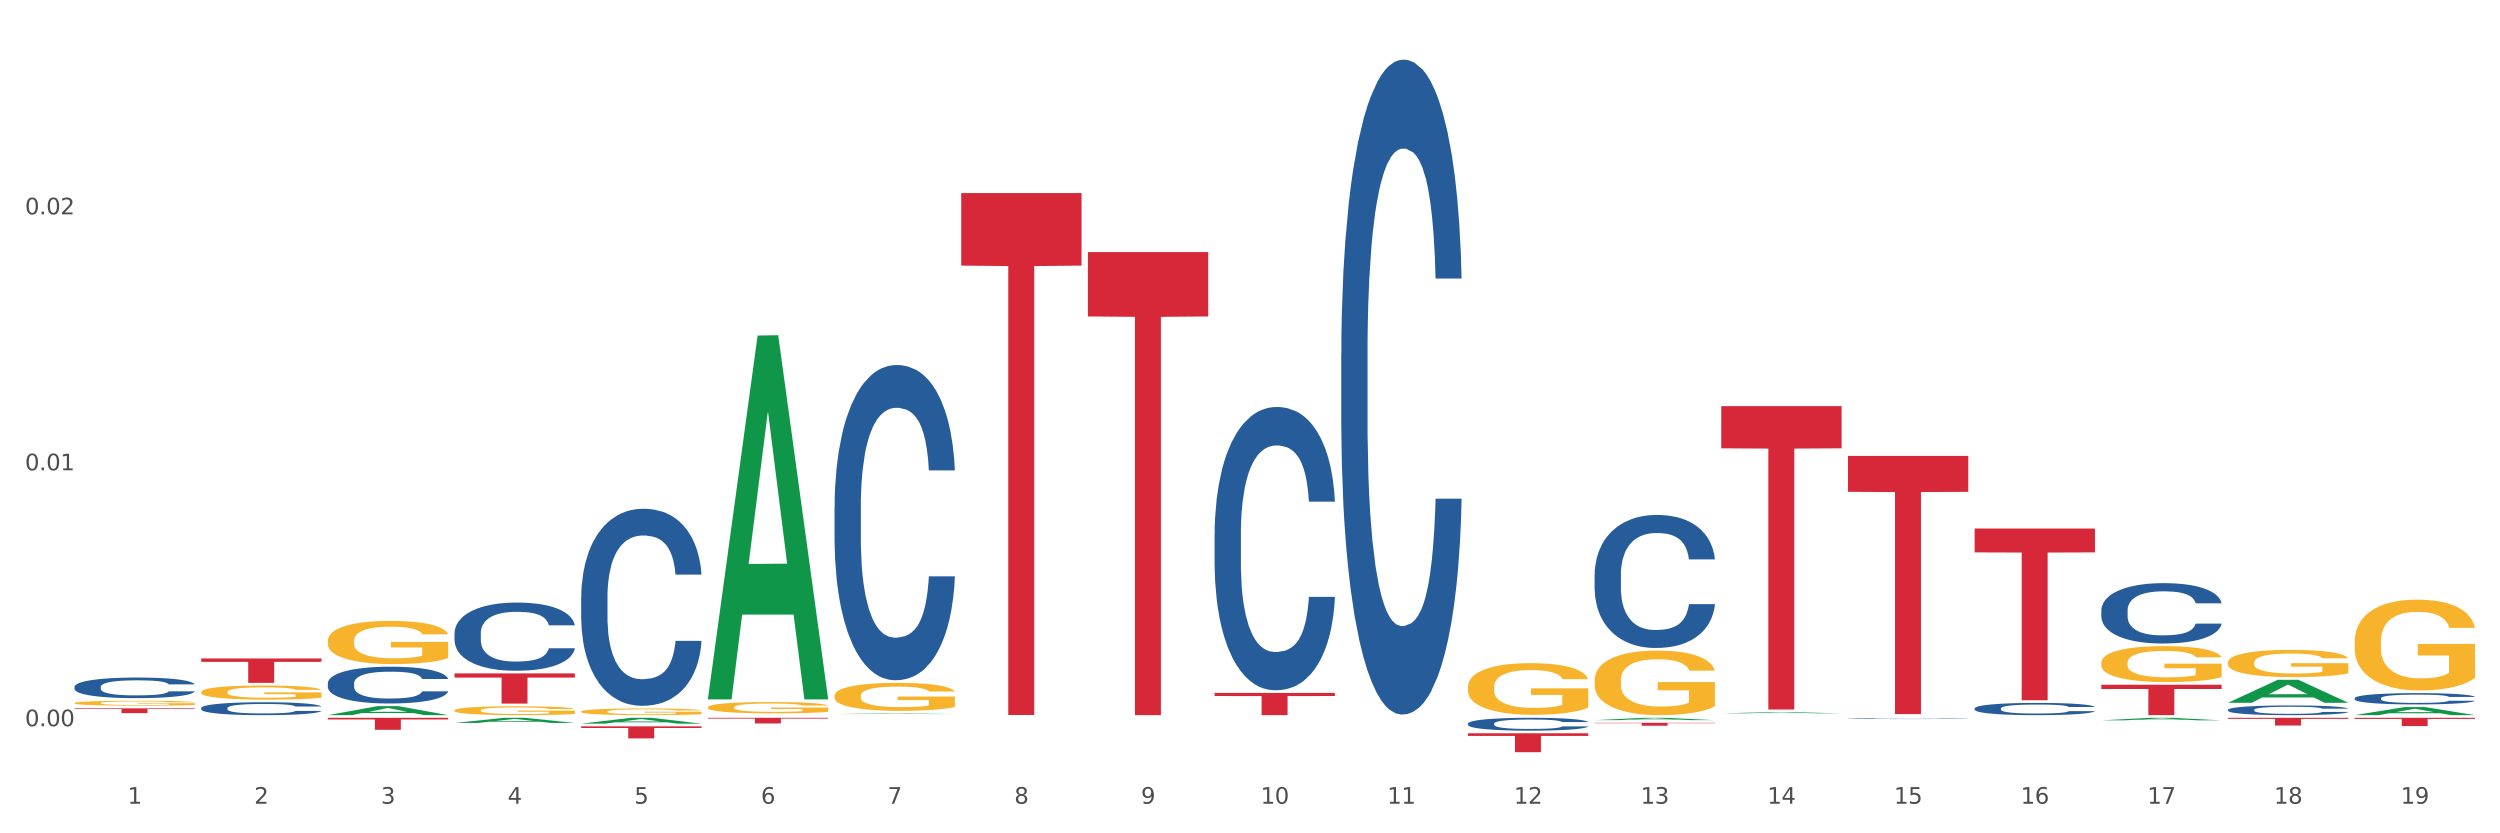 <?xml version="1.0" encoding="utf-8" standalone="no"?>
<!DOCTYPE svg PUBLIC "-//W3C//DTD SVG 1.1//EN"
  "http://www.w3.org/Graphics/SVG/1.1/DTD/svg11.dtd">
<svg xmlns:xlink="http://www.w3.org/1999/xlink" width="1080pt" height="360pt" viewBox="0 0 1080 360" xmlns="http://www.w3.org/2000/svg" version="1.1">
 <rect x="0" y="0" width="1080" height="360" fill="#333333" stroke="none"/>
 <defs>
  <style type="text/css">*{stroke-linejoin: round; stroke-linecap: butt}</style>
 </defs>
 <g id="figure_1">
  <g id="patch_1">
   <path d="M 0 360 
L 1080 360 
L 1080 0 
L 0 0 
z
" style="fill: #ffffff; stroke: #ffffff; stroke-linejoin: miter"/>
  </g>
  <g id="axes_1">
   <g id="matplotlib.axis_1">
    <g id="xtick_1">
     <g id="text_1">
      <!-- 1 -->
      <g style="fill: #4d4d4d" transform="translate(55.115 347.204) scale(0.096 -0.096)">
       <defs>
        <path id="DejaVuSans-31" d="M 794 531 
L 1825 531 
L 1825 4091 
L 703 3866 
L 703 4441 
L 1819 4666 
L 2450 4666 
L 2450 531 
L 3481 531 
L 3481 0 
L 794 0 
L 794 531 
z
" transform="scale(0.016)"/>
       </defs>
       <use xlink:href="#DejaVuSans-31"/>
      </g>
     </g>
    </g>
    <g id="xtick_2">
     <g id="text_2">
      <!-- 2 -->
      <g style="fill: #4d4d4d" transform="translate(109.839 347.204) scale(0.096 -0.096)">
       <defs>
        <path id="DejaVuSans-32" d="M 1228 531 
L 3431 531 
L 3431 0 
L 469 0 
L 469 531 
Q 828 903 1448 1529 
Q 2069 2156 2228 2338 
Q 2531 2678 2651 2914 
Q 2772 3150 2772 3378 
Q 2772 3750 2511 3984 
Q 2250 4219 1831 4219 
Q 1534 4219 1204 4116 
Q 875 4013 500 3803 
L 500 4441 
Q 881 4594 1212 4672 
Q 1544 4750 1819 4750 
Q 2544 4750 2975 4387 
Q 3406 4025 3406 3419 
Q 3406 3131 3298 2873 
Q 3191 2616 2906 2266 
Q 2828 2175 2409 1742 
Q 1991 1309 1228 531 
z
" transform="scale(0.016)"/>
       </defs>
       <use xlink:href="#DejaVuSans-32"/>
      </g>
     </g>
    </g>
    <g id="xtick_3">
     <g id="text_3">
      <!-- 3 -->
      <g style="fill: #4d4d4d" transform="translate(164.564 347.204) scale(0.096 -0.096)">
       <defs>
        <path id="DejaVuSans-33" d="M 2597 2516 
Q 3050 2419 3304 2112 
Q 3559 1806 3559 1356 
Q 3559 666 3084 287 
Q 2609 -91 1734 -91 
Q 1441 -91 1130 -33 
Q 819 25 488 141 
L 488 750 
Q 750 597 1062 519 
Q 1375 441 1716 441 
Q 2309 441 2620 675 
Q 2931 909 2931 1356 
Q 2931 1769 2642 2001 
Q 2353 2234 1838 2234 
L 1294 2234 
L 1294 2753 
L 1863 2753 
Q 2328 2753 2575 2939 
Q 2822 3125 2822 3475 
Q 2822 3834 2567 4026 
Q 2313 4219 1838 4219 
Q 1578 4219 1281 4162 
Q 984 4106 628 3988 
L 628 4550 
Q 988 4650 1302 4700 
Q 1616 4750 1894 4750 
Q 2613 4750 3031 4423 
Q 3450 4097 3450 3541 
Q 3450 3153 3228 2886 
Q 3006 2619 2597 2516 
z
" transform="scale(0.016)"/>
       </defs>
       <use xlink:href="#DejaVuSans-33"/>
      </g>
     </g>
    </g>
    <g id="xtick_4">
     <g id="text_4">
      <!-- 4 -->
      <g style="fill: #4d4d4d" transform="translate(219.288 347.204) scale(0.096 -0.096)">
       <defs>
        <path id="DejaVuSans-34" d="M 2419 4116 
L 825 1625 
L 2419 1625 
L 2419 4116 
z
M 2253 4666 
L 3047 4666 
L 3047 1625 
L 3713 1625 
L 3713 1100 
L 3047 1100 
L 3047 0 
L 2419 0 
L 2419 1100 
L 313 1100 
L 313 1709 
L 2253 4666 
z
" transform="scale(0.016)"/>
       </defs>
       <use xlink:href="#DejaVuSans-34"/>
      </g>
     </g>
    </g>
    <g id="xtick_5">
     <g id="text_5">
      <!-- 5 -->
      <g style="fill: #4d4d4d" transform="translate(274.012 347.204) scale(0.096 -0.096)">
       <defs>
        <path id="DejaVuSans-35" d="M 691 4666 
L 3169 4666 
L 3169 4134 
L 1269 4134 
L 1269 2991 
Q 1406 3038 1543 3061 
Q 1681 3084 1819 3084 
Q 2600 3084 3056 2656 
Q 3513 2228 3513 1497 
Q 3513 744 3044 326 
Q 2575 -91 1722 -91 
Q 1428 -91 1123 -41 
Q 819 9 494 109 
L 494 744 
Q 775 591 1075 516 
Q 1375 441 1709 441 
Q 2250 441 2565 725 
Q 2881 1009 2881 1497 
Q 2881 1984 2565 2268 
Q 2250 2553 1709 2553 
Q 1456 2553 1204 2497 
Q 953 2441 691 2322 
L 691 4666 
z
" transform="scale(0.016)"/>
       </defs>
       <use xlink:href="#DejaVuSans-35"/>
      </g>
     </g>
    </g>
    <g id="xtick_6">
     <g id="text_6">
      <!-- 6 -->
      <g style="fill: #4d4d4d" transform="translate(328.736 347.204) scale(0.096 -0.096)">
       <defs>
        <path id="DejaVuSans-36" d="M 2113 2584 
Q 1688 2584 1439 2293 
Q 1191 2003 1191 1497 
Q 1191 994 1439 701 
Q 1688 409 2113 409 
Q 2538 409 2786 701 
Q 3034 994 3034 1497 
Q 3034 2003 2786 2293 
Q 2538 2584 2113 2584 
z
M 3366 4563 
L 3366 3988 
Q 3128 4100 2886 4159 
Q 2644 4219 2406 4219 
Q 1781 4219 1451 3797 
Q 1122 3375 1075 2522 
Q 1259 2794 1537 2939 
Q 1816 3084 2150 3084 
Q 2853 3084 3261 2657 
Q 3669 2231 3669 1497 
Q 3669 778 3244 343 
Q 2819 -91 2113 -91 
Q 1303 -91 875 529 
Q 447 1150 447 2328 
Q 447 3434 972 4092 
Q 1497 4750 2381 4750 
Q 2619 4750 2861 4703 
Q 3103 4656 3366 4563 
z
" transform="scale(0.016)"/>
       </defs>
       <use xlink:href="#DejaVuSans-36"/>
      </g>
     </g>
    </g>
    <g id="xtick_7">
     <g id="text_7">
      <!-- 7 -->
      <g style="fill: #4d4d4d" transform="translate(383.461 347.204) scale(0.096 -0.096)">
       <defs>
        <path id="DejaVuSans-37" d="M 525 4666 
L 3525 4666 
L 3525 4397 
L 1831 0 
L 1172 0 
L 2766 4134 
L 525 4134 
L 525 4666 
z
" transform="scale(0.016)"/>
       </defs>
       <use xlink:href="#DejaVuSans-37"/>
      </g>
     </g>
    </g>
    <g id="xtick_8">
     <g id="text_8">
      <!-- 8 -->
      <g style="fill: #4d4d4d" transform="translate(438.185 347.204) scale(0.096 -0.096)">
       <defs>
        <path id="DejaVuSans-38" d="M 2034 2216 
Q 1584 2216 1326 1975 
Q 1069 1734 1069 1313 
Q 1069 891 1326 650 
Q 1584 409 2034 409 
Q 2484 409 2743 651 
Q 3003 894 3003 1313 
Q 3003 1734 2745 1975 
Q 2488 2216 2034 2216 
z
M 1403 2484 
Q 997 2584 770 2862 
Q 544 3141 544 3541 
Q 544 4100 942 4425 
Q 1341 4750 2034 4750 
Q 2731 4750 3128 4425 
Q 3525 4100 3525 3541 
Q 3525 3141 3298 2862 
Q 3072 2584 2669 2484 
Q 3125 2378 3379 2068 
Q 3634 1759 3634 1313 
Q 3634 634 3220 271 
Q 2806 -91 2034 -91 
Q 1263 -91 848 271 
Q 434 634 434 1313 
Q 434 1759 690 2068 
Q 947 2378 1403 2484 
z
M 1172 3481 
Q 1172 3119 1398 2916 
Q 1625 2713 2034 2713 
Q 2441 2713 2670 2916 
Q 2900 3119 2900 3481 
Q 2900 3844 2670 4047 
Q 2441 4250 2034 4250 
Q 1625 4250 1398 4047 
Q 1172 3844 1172 3481 
z
" transform="scale(0.016)"/>
       </defs>
       <use xlink:href="#DejaVuSans-38"/>
      </g>
     </g>
    </g>
    <g id="xtick_9">
     <g id="text_9">
      <!-- 9 -->
      <g style="fill: #4d4d4d" transform="translate(492.909 347.204) scale(0.096 -0.096)">
       <defs>
        <path id="DejaVuSans-39" d="M 703 97 
L 703 672 
Q 941 559 1184 500 
Q 1428 441 1663 441 
Q 2288 441 2617 861 
Q 2947 1281 2994 2138 
Q 2813 1869 2534 1725 
Q 2256 1581 1919 1581 
Q 1219 1581 811 2004 
Q 403 2428 403 3163 
Q 403 3881 828 4315 
Q 1253 4750 1959 4750 
Q 2769 4750 3195 4129 
Q 3622 3509 3622 2328 
Q 3622 1225 3098 567 
Q 2575 -91 1691 -91 
Q 1453 -91 1209 -44 
Q 966 3 703 97 
z
M 1959 2075 
Q 2384 2075 2632 2365 
Q 2881 2656 2881 3163 
Q 2881 3666 2632 3958 
Q 2384 4250 1959 4250 
Q 1534 4250 1286 3958 
Q 1038 3666 1038 3163 
Q 1038 2656 1286 2365 
Q 1534 2075 1959 2075 
z
" transform="scale(0.016)"/>
       </defs>
       <use xlink:href="#DejaVuSans-39"/>
      </g>
     </g>
    </g>
    <g id="xtick_10">
     <g id="text_10">
      <!-- 10 -->
      <g style="fill: #4d4d4d" transform="translate(544.58 347.204) scale(0.096 -0.096)">
       <defs>
        <path id="DejaVuSans-30" d="M 2034 4250 
Q 1547 4250 1301 3770 
Q 1056 3291 1056 2328 
Q 1056 1369 1301 889 
Q 1547 409 2034 409 
Q 2525 409 2770 889 
Q 3016 1369 3016 2328 
Q 3016 3291 2770 3770 
Q 2525 4250 2034 4250 
z
M 2034 4750 
Q 2819 4750 3233 4129 
Q 3647 3509 3647 2328 
Q 3647 1150 3233 529 
Q 2819 -91 2034 -91 
Q 1250 -91 836 529 
Q 422 1150 422 2328 
Q 422 3509 836 4129 
Q 1250 4750 2034 4750 
z
" transform="scale(0.016)"/>
       </defs>
       <use xlink:href="#DejaVuSans-31"/>
       <use xlink:href="#DejaVuSans-30" transform="translate(63.623 0)"/>
      </g>
     </g>
    </g>
    <g id="xtick_11">
     <g id="text_11">
      <!-- 11 -->
      <g style="fill: #4d4d4d" transform="translate(599.304 347.204) scale(0.096 -0.096)">
       <use xlink:href="#DejaVuSans-31"/>
       <use xlink:href="#DejaVuSans-31" transform="translate(63.623 0)"/>
      </g>
     </g>
    </g>
    <g id="xtick_12">
     <g id="text_12">
      <!-- 12 -->
      <g style="fill: #4d4d4d" transform="translate(654.028 347.204) scale(0.096 -0.096)">
       <use xlink:href="#DejaVuSans-31"/>
       <use xlink:href="#DejaVuSans-32" transform="translate(63.623 0)"/>
      </g>
     </g>
    </g>
    <g id="xtick_13">
     <g id="text_13">
      <!-- 13 -->
      <g style="fill: #4d4d4d" transform="translate(708.752 347.204) scale(0.096 -0.096)">
       <use xlink:href="#DejaVuSans-31"/>
       <use xlink:href="#DejaVuSans-33" transform="translate(63.623 0)"/>
      </g>
     </g>
    </g>
    <g id="xtick_14">
     <g id="text_14">
      <!-- 14 -->
      <g style="fill: #4d4d4d" transform="translate(763.477 347.204) scale(0.096 -0.096)">
       <use xlink:href="#DejaVuSans-31"/>
       <use xlink:href="#DejaVuSans-34" transform="translate(63.623 0)"/>
      </g>
     </g>
    </g>
    <g id="xtick_15">
     <g id="text_15">
      <!-- 15 -->
      <g style="fill: #4d4d4d" transform="translate(818.201 347.204) scale(0.096 -0.096)">
       <use xlink:href="#DejaVuSans-31"/>
       <use xlink:href="#DejaVuSans-35" transform="translate(63.623 0)"/>
      </g>
     </g>
    </g>
    <g id="xtick_16">
     <g id="text_16">
      <!-- 16 -->
      <g style="fill: #4d4d4d" transform="translate(872.925 347.204) scale(0.096 -0.096)">
       <use xlink:href="#DejaVuSans-31"/>
       <use xlink:href="#DejaVuSans-36" transform="translate(63.623 0)"/>
      </g>
     </g>
    </g>
    <g id="xtick_17">
     <g id="text_17">
      <!-- 17 -->
      <g style="fill: #4d4d4d" transform="translate(927.649 347.204) scale(0.096 -0.096)">
       <use xlink:href="#DejaVuSans-31"/>
       <use xlink:href="#DejaVuSans-37" transform="translate(63.623 0)"/>
      </g>
     </g>
    </g>
    <g id="xtick_18">
     <g id="text_18">
      <!-- 18 -->
      <g style="fill: #4d4d4d" transform="translate(982.374 347.204) scale(0.096 -0.096)">
       <use xlink:href="#DejaVuSans-31"/>
       <use xlink:href="#DejaVuSans-38" transform="translate(63.623 0)"/>
      </g>
     </g>
    </g>
    <g id="xtick_19">
     <g id="text_19">
      <!-- 19 -->
      <g style="fill: #4d4d4d" transform="translate(1037.098 347.204) scale(0.096 -0.096)">
       <use xlink:href="#DejaVuSans-31"/>
       <use xlink:href="#DejaVuSans-39" transform="translate(63.623 0)"/>
      </g>
     </g>
    </g>
    <g id="xtick_20"/>
    <g id="xtick_21"/>
    <g id="xtick_22"/>
    <g id="xtick_23"/>
    <g id="xtick_24"/>
    <g id="xtick_25"/>
    <g id="xtick_26"/>
    <g id="xtick_27"/>
    <g id="xtick_28"/>
    <g id="xtick_29"/>
    <g id="xtick_30"/>
    <g id="xtick_31"/>
    <g id="xtick_32"/>
    <g id="xtick_33"/>
    <g id="xtick_34"/>
    <g id="xtick_35"/>
    <g id="xtick_36"/>
    <g id="xtick_37"/>
   </g>
   <g id="matplotlib.axis_2">
    <g id="ytick_1">
     <g id="text_20">
      <!-- 0.00 -->
      <g style="fill: #4d4d4d" transform="translate(10.8 313.735) scale(0.096 -0.096)">
       <defs>
        <path id="DejaVuSans-2e" d="M 684 794 
L 1344 794 
L 1344 0 
L 684 0 
L 684 794 
z
" transform="scale(0.016)"/>
       </defs>
       <use xlink:href="#DejaVuSans-30"/>
       <use xlink:href="#DejaVuSans-2e" transform="translate(63.623 0)"/>
       <use xlink:href="#DejaVuSans-30" transform="translate(95.41 0)"/>
       <use xlink:href="#DejaVuSans-30" transform="translate(159.033 0)"/>
      </g>
     </g>
    </g>
    <g id="ytick_2">
     <g id="text_21">
      <!-- 0.01 -->
      <g style="fill: #4d4d4d" transform="translate(10.8 203.167) scale(0.096 -0.096)">
       <use xlink:href="#DejaVuSans-30"/>
       <use xlink:href="#DejaVuSans-2e" transform="translate(63.623 0)"/>
       <use xlink:href="#DejaVuSans-30" transform="translate(95.41 0)"/>
       <use xlink:href="#DejaVuSans-31" transform="translate(159.033 0)"/>
      </g>
     </g>
    </g>
    <g id="ytick_3">
     <g id="text_22">
      <!-- 0.02 -->
      <g style="fill: #4d4d4d" transform="translate(10.8 92.599) scale(0.096 -0.096)">
       <use xlink:href="#DejaVuSans-30"/>
       <use xlink:href="#DejaVuSans-2e" transform="translate(63.623 0)"/>
       <use xlink:href="#DejaVuSans-30" transform="translate(95.41 0)"/>
       <use xlink:href="#DejaVuSans-32" transform="translate(159.033 0)"/>
      </g>
     </g>
    </g>
    <g id="ytick_4"/>
    <g id="ytick_5"/>
    <g id="ytick_6"/>
   </g>
   <g id="PolyCollection_1">
    <path d="M 634.142 296.798 
L 634.203 296.778 
L 634.203 296.044 
L 634.326 295.412 
L 634.94 293.884 
L 635.861 292.621 
L 636.536 291.948 
L 637.211 291.398 
L 638.009 290.848 
L 638.991 290.277 
L 640.771 289.442 
L 641.876 289.014 
L 643.226 288.566 
L 645.681 287.914 
L 647.461 287.547 
L 649.303 287.241 
L 652.31 286.875 
L 654.274 286.712 
L 656.361 286.589 
L 658.878 286.508 
L 660.781 286.487 
L 664.954 286.549 
L 668.514 286.732 
L 670.233 286.875 
L 672.443 287.119 
L 673.609 287.282 
L 675.512 287.608 
L 677.476 288.036 
L 678.826 288.403 
L 680.851 289.096 
L 682.386 289.788 
L 683.798 290.644 
L 684.534 291.235 
L 685.087 291.785 
L 685.578 292.417 
L 686.069 293.415 
L 675.02 293.415 
L 674.591 292.702 
L 673.916 292.03 
L 672.934 291.378 
L 672.074 290.97 
L 670.601 290.461 
L 669.251 290.135 
L 667.839 289.89 
L 666.121 289.687 
L 664.77 289.585 
L 662.867 289.503 
L 659.123 289.524 
L 656.607 289.687 
L 654.888 289.89 
L 653.783 290.074 
L 652.801 290.277 
L 651.696 290.563 
L 650.407 290.991 
L 649.487 291.378 
L 648.566 291.867 
L 647.83 292.356 
L 647.154 292.926 
L 646.602 293.538 
L 646.172 294.169 
L 645.804 294.944 
L 645.497 296.227 
L 645.497 299.019 
L 645.62 299.651 
L 645.927 300.486 
L 646.295 301.118 
L 646.909 301.872 
L 647.461 302.381 
L 648.505 303.115 
L 649.671 303.726 
L 650.592 304.113 
L 651.512 304.439 
L 653.108 304.887 
L 654.888 305.254 
L 656.423 305.478 
L 658.51 305.682 
L 659.921 305.764 
L 661.149 305.804 
L 664.156 305.804 
L 666.305 305.743 
L 668.698 305.601 
L 670.54 305.417 
L 672.074 305.193 
L 673.793 304.826 
L 674.898 304.48 
L 674.898 300.221 
L 661.394 300.201 
L 661.394 297.368 
L 686.13 297.368 
L 686.13 305.682 
L 685.087 306.11 
L 683.92 306.497 
L 682.693 306.844 
L 680.851 307.271 
L 678.642 307.679 
L 676.678 307.964 
L 674.591 308.209 
L 672.136 308.433 
L 668.944 308.637 
L 666.98 308.718 
L 664.525 308.779 
L 661.64 308.8 
L 659.123 308.759 
L 656.668 308.657 
L 654.09 308.474 
L 651.574 308.209 
L 649.671 307.944 
L 647.768 307.618 
L 645.743 307.19 
L 644.147 306.782 
L 642.919 306.416 
L 641.569 305.947 
L 640.096 305.336 
L 638.991 304.786 
L 638.009 304.215 
L 636.965 303.481 
L 636.229 302.85 
L 635.492 302.055 
L 635.063 301.464 
L 634.572 300.547 
L 634.203 299.264 
L 634.142 296.798 
z
" clip-path="url(#p945776849e)" style="fill: #f7b32b"/>
    <path d="M 360.521 300.589 
L 360.582 300.578 
L 360.582 300.18 
L 360.705 299.838 
L 361.319 299.011 
L 362.239 298.327 
L 362.914 297.962 
L 363.59 297.664 
L 364.388 297.367 
L 365.37 297.058 
L 367.15 296.605 
L 368.254 296.373 
L 369.605 296.131 
L 372.06 295.778 
L 373.84 295.579 
L 375.681 295.413 
L 378.689 295.215 
L 380.653 295.126 
L 382.74 295.06 
L 385.256 295.016 
L 387.159 295.005 
L 391.333 295.038 
L 394.893 295.137 
L 396.612 295.215 
L 398.821 295.347 
L 399.987 295.435 
L 401.89 295.612 
L 403.854 295.844 
L 405.205 296.042 
L 407.23 296.418 
L 408.765 296.793 
L 410.176 297.256 
L 410.913 297.576 
L 411.465 297.874 
L 411.956 298.216 
L 412.447 298.757 
L 401.399 298.757 
L 400.969 298.371 
L 400.294 298.007 
L 399.312 297.653 
L 398.453 297.433 
L 396.98 297.157 
L 395.629 296.98 
L 394.218 296.848 
L 392.499 296.738 
L 391.149 296.682 
L 389.246 296.638 
L 385.502 296.649 
L 382.985 296.738 
L 381.267 296.848 
L 380.162 296.947 
L 379.18 297.058 
L 378.075 297.212 
L 376.786 297.444 
L 375.865 297.653 
L 374.945 297.918 
L 374.208 298.183 
L 373.533 298.492 
L 372.981 298.823 
L 372.551 299.165 
L 372.183 299.585 
L 371.876 300.28 
L 371.876 301.791 
L 371.999 302.134 
L 372.305 302.586 
L 372.674 302.928 
L 373.287 303.336 
L 373.84 303.612 
L 374.883 304.009 
L 376.05 304.341 
L 376.97 304.55 
L 377.891 304.727 
L 379.487 304.97 
L 381.267 305.168 
L 382.801 305.29 
L 384.888 305.4 
L 386.3 305.444 
L 387.527 305.466 
L 390.535 305.466 
L 392.683 305.433 
L 395.077 305.356 
L 396.918 305.256 
L 398.453 305.135 
L 400.172 304.936 
L 401.276 304.749 
L 401.276 302.443 
L 387.773 302.432 
L 387.773 300.898 
L 412.509 300.898 
L 412.509 305.4 
L 411.465 305.632 
L 410.299 305.841 
L 409.071 306.029 
L 407.23 306.261 
L 405.02 306.481 
L 403.056 306.636 
L 400.969 306.768 
L 398.514 306.89 
L 395.323 307 
L 393.358 307.044 
L 390.903 307.077 
L 388.018 307.088 
L 385.502 307.066 
L 383.047 307.011 
L 380.469 306.912 
L 377.952 306.768 
L 376.05 306.625 
L 374.147 306.448 
L 372.121 306.216 
L 370.525 305.996 
L 369.298 305.797 
L 367.948 305.543 
L 366.474 305.212 
L 365.37 304.914 
L 364.388 304.605 
L 363.344 304.208 
L 362.608 303.866 
L 361.871 303.436 
L 361.441 303.116 
L 360.95 302.619 
L 360.582 301.924 
L 360.521 300.589 
z
" clip-path="url(#p945776849e)" style="fill: #f7b32b"/>
    <path d="M 305.796 301.851 
L 305.85 301.704 
L 327.288 144.957 
L 336.185 144.809 
L 357.784 302.147 
L 347.494 302.147 
L 342.831 265.508 
L 320.696 265.508 
L 320.535 266.099 
L 316.033 302.147 
L 305.796 302.147 
L 305.796 301.851 
L 323.483 243.644 
L 340.044 243.496 
L 331.844 178.345 
L 331.737 178.049 
L 331.63 178.493 
L 323.429 243.496 
L 323.483 243.644 
L 305.796 301.851 
z
" clip-path="url(#p945776849e)" style="fill: #109648"/>
    <path d="M 251.072 312.62 
L 251.126 312.618 
L 272.564 310.09 
L 281.461 310.088 
L 303.06 312.625 
L 292.77 312.625 
L 288.107 312.034 
L 265.972 312.034 
L 265.811 312.044 
L 261.309 312.625 
L 251.072 312.625 
L 251.072 312.62 
L 268.759 311.682 
L 285.32 311.679 
L 277.12 310.629 
L 277.013 310.624 
L 276.905 310.631 
L 268.705 311.679 
L 268.759 311.682 
L 251.072 312.62 
z
" clip-path="url(#p945776849e)" style="fill: #109648"/>
    <path d="M 141.624 308.943 
L 141.677 308.94 
L 163.116 305.045 
L 172.012 305.041 
L 193.612 308.951 
L 183.321 308.951 
L 178.658 308.04 
L 156.523 308.04 
L 156.362 308.055 
L 151.86 308.951 
L 141.624 308.951 
L 141.624 308.943 
L 159.31 307.497 
L 175.871 307.493 
L 167.671 305.874 
L 167.564 305.867 
L 167.457 305.878 
L 159.257 307.493 
L 159.31 307.497 
L 141.624 308.943 
z
" clip-path="url(#p945776849e)" style="fill: #109648"/>
    <path d="M 196.348 312.312 
L 196.401 312.31 
L 217.84 310.09 
L 226.737 310.088 
L 248.336 312.316 
L 238.045 312.316 
L 233.383 311.797 
L 211.247 311.797 
L 211.087 311.805 
L 206.585 312.316 
L 196.348 312.316 
L 196.348 312.312 
L 214.034 311.487 
L 230.596 311.485 
L 222.395 310.563 
L 222.288 310.559 
L 222.181 310.565 
L 213.981 311.485 
L 214.034 311.487 
L 196.348 312.312 
z
" clip-path="url(#p945776849e)" style="fill: #109648"/>
    <path d="M 962.488 286.192 
L 962.549 286.181 
L 962.549 285.794 
L 962.672 285.461 
L 963.286 284.656 
L 964.206 283.989 
L 964.881 283.635 
L 965.557 283.345 
L 966.355 283.055 
L 967.337 282.754 
L 969.117 282.313 
L 970.221 282.088 
L 971.572 281.851 
L 974.027 281.508 
L 975.807 281.314 
L 977.648 281.153 
L 980.656 280.96 
L 982.62 280.874 
L 984.707 280.809 
L 987.223 280.766 
L 989.126 280.755 
L 993.3 280.788 
L 996.86 280.884 
L 998.579 280.96 
L 1000.788 281.089 
L 1001.954 281.174 
L 1003.857 281.346 
L 1005.821 281.572 
L 1007.172 281.765 
L 1009.197 282.131 
L 1010.732 282.496 
L 1012.143 282.947 
L 1012.88 283.259 
L 1013.432 283.549 
L 1013.923 283.882 
L 1014.414 284.408 
L 1003.366 284.408 
L 1002.936 284.032 
L 1002.261 283.678 
L 1001.279 283.334 
L 1000.42 283.119 
L 998.947 282.851 
L 997.596 282.679 
L 996.185 282.55 
L 994.466 282.442 
L 993.116 282.389 
L 991.213 282.346 
L 987.469 282.356 
L 984.952 282.442 
L 983.234 282.55 
L 982.129 282.646 
L 981.147 282.754 
L 980.042 282.904 
L 978.753 283.13 
L 977.832 283.334 
L 976.912 283.592 
L 976.175 283.85 
L 975.5 284.151 
L 974.948 284.473 
L 974.518 284.806 
L 974.15 285.214 
L 973.843 285.891 
L 973.843 287.363 
L 973.966 287.696 
L 974.272 288.137 
L 974.641 288.47 
L 975.255 288.867 
L 975.807 289.136 
L 976.85 289.523 
L 978.017 289.845 
L 978.937 290.049 
L 979.858 290.221 
L 981.454 290.457 
L 983.234 290.651 
L 984.768 290.769 
L 986.855 290.876 
L 988.267 290.919 
L 989.494 290.941 
L 992.502 290.941 
L 994.65 290.909 
L 997.044 290.833 
L 998.885 290.737 
L 1000.42 290.619 
L 1002.139 290.425 
L 1003.243 290.243 
L 1003.243 287.997 
L 989.74 287.986 
L 989.74 286.493 
L 1014.476 286.493 
L 1014.476 290.876 
L 1013.432 291.102 
L 1012.266 291.306 
L 1011.038 291.489 
L 1009.197 291.715 
L 1006.987 291.929 
L 1005.023 292.08 
L 1002.936 292.209 
L 1000.481 292.327 
L 997.29 292.434 
L 995.325 292.477 
L 992.87 292.51 
L 989.985 292.52 
L 987.469 292.499 
L 985.014 292.445 
L 982.436 292.348 
L 979.919 292.209 
L 978.017 292.069 
L 976.114 291.897 
L 974.088 291.672 
L 972.492 291.457 
L 971.265 291.263 
L 969.915 291.016 
L 968.441 290.694 
L 967.337 290.404 
L 966.355 290.103 
L 965.311 289.716 
L 964.575 289.383 
L 963.838 288.964 
L 963.408 288.652 
L 962.917 288.169 
L 962.549 287.492 
L 962.488 286.192 
z
" clip-path="url(#p945776849e)" style="fill: #f7b32b"/>
    <path d="M 360.521 308.488 
L 360.574 308.487 
L 382.013 308.226 
L 390.91 308.226 
L 412.509 308.488 
L 402.218 308.488 
L 397.555 308.427 
L 375.42 308.427 
L 375.26 308.428 
L 370.757 308.488 
L 360.521 308.488 
L 360.521 308.488 
L 378.207 308.39 
L 394.768 308.39 
L 386.568 308.281 
L 386.461 308.281 
L 386.354 308.282 
L 378.154 308.39 
L 378.207 308.39 
L 360.521 308.488 
z
" clip-path="url(#p945776849e)" style="fill: #109648"/>
    <path d="M 907.763 286.32 
L 907.825 286.306 
L 907.825 285.795 
L 907.948 285.355 
L 908.561 284.29 
L 909.482 283.41 
L 910.157 282.942 
L 910.832 282.558 
L 911.63 282.175 
L 912.612 281.777 
L 914.392 281.195 
L 915.497 280.897 
L 916.847 280.585 
L 919.303 280.131 
L 921.083 279.875 
L 922.924 279.662 
L 925.932 279.407 
L 927.896 279.293 
L 929.983 279.208 
L 932.499 279.151 
L 934.402 279.137 
L 938.576 279.18 
L 942.136 279.307 
L 943.854 279.407 
L 946.064 279.577 
L 947.23 279.691 
L 949.133 279.918 
L 951.097 280.216 
L 952.447 280.471 
L 954.473 280.954 
L 956.007 281.437 
L 957.419 282.033 
L 958.156 282.445 
L 958.708 282.828 
L 959.199 283.268 
L 959.69 283.964 
L 948.642 283.964 
L 948.212 283.467 
L 947.537 282.998 
L 946.555 282.544 
L 945.696 282.26 
L 944.223 281.905 
L 942.872 281.678 
L 941.46 281.508 
L 939.742 281.366 
L 938.392 281.295 
L 936.489 281.238 
L 932.745 281.252 
L 930.228 281.366 
L 928.51 281.508 
L 927.405 281.636 
L 926.423 281.777 
L 925.318 281.976 
L 924.029 282.274 
L 923.108 282.544 
L 922.187 282.885 
L 921.451 283.225 
L 920.776 283.623 
L 920.223 284.049 
L 919.794 284.489 
L 919.425 285.028 
L 919.119 285.923 
L 919.119 287.867 
L 919.241 288.308 
L 919.548 288.89 
L 919.916 289.33 
L 920.53 289.855 
L 921.083 290.21 
L 922.126 290.721 
L 923.292 291.147 
L 924.213 291.416 
L 925.134 291.644 
L 926.73 291.956 
L 928.51 292.211 
L 930.044 292.367 
L 932.131 292.509 
L 933.543 292.566 
L 934.77 292.595 
L 937.778 292.595 
L 939.926 292.552 
L 942.32 292.453 
L 944.161 292.325 
L 945.696 292.169 
L 947.414 291.913 
L 948.519 291.672 
L 948.519 288.705 
L 935.016 288.691 
L 935.016 286.718 
L 959.751 286.718 
L 959.751 292.509 
L 958.708 292.808 
L 957.542 293.077 
L 956.314 293.319 
L 954.473 293.617 
L 952.263 293.901 
L 950.299 294.099 
L 948.212 294.27 
L 945.757 294.426 
L 942.565 294.568 
L 940.601 294.625 
L 938.146 294.667 
L 935.261 294.681 
L 932.745 294.653 
L 930.29 294.582 
L 927.712 294.454 
L 925.195 294.27 
L 923.292 294.085 
L 921.39 293.858 
L 919.364 293.56 
L 917.768 293.276 
L 916.541 293.02 
L 915.19 292.694 
L 913.717 292.268 
L 912.612 291.885 
L 911.63 291.487 
L 910.587 290.976 
L 909.85 290.536 
L 909.114 289.983 
L 908.684 289.571 
L 908.193 288.932 
L 907.825 288.038 
L 907.763 286.32 
z
" clip-path="url(#p945776849e)" style="fill: #f7b32b"/>
    <path d="M 688.866 293.949 
L 688.928 293.924 
L 688.928 293.007 
L 689.05 292.217 
L 689.664 290.307 
L 690.585 288.728 
L 691.26 287.888 
L 691.935 287.2 
L 692.733 286.512 
L 693.715 285.799 
L 695.495 284.755 
L 696.6 284.22 
L 697.95 283.66 
L 700.406 282.845 
L 702.186 282.386 
L 704.027 282.004 
L 707.034 281.546 
L 708.999 281.342 
L 711.086 281.189 
L 713.602 281.088 
L 715.505 281.062 
L 719.679 281.138 
L 723.239 281.368 
L 724.957 281.546 
L 727.167 281.852 
L 728.333 282.055 
L 730.236 282.463 
L 732.2 282.998 
L 733.55 283.456 
L 735.576 284.322 
L 737.11 285.188 
L 738.522 286.258 
L 739.258 286.996 
L 739.811 287.684 
L 740.302 288.474 
L 740.793 289.722 
L 729.745 289.722 
L 729.315 288.83 
L 728.64 287.99 
L 727.658 287.175 
L 726.799 286.665 
L 725.325 286.029 
L 723.975 285.621 
L 722.563 285.315 
L 720.845 285.061 
L 719.494 284.933 
L 717.592 284.831 
L 713.848 284.857 
L 711.331 285.061 
L 709.612 285.315 
L 708.508 285.545 
L 707.526 285.799 
L 706.421 286.156 
L 705.132 286.691 
L 704.211 287.175 
L 703.29 287.786 
L 702.554 288.397 
L 701.879 289.11 
L 701.326 289.874 
L 700.897 290.664 
L 700.528 291.632 
L 700.221 293.236 
L 700.221 296.725 
L 700.344 297.515 
L 700.651 298.559 
L 701.019 299.349 
L 701.633 300.291 
L 702.186 300.928 
L 703.229 301.845 
L 704.395 302.609 
L 705.316 303.093 
L 706.237 303.5 
L 707.832 304.061 
L 709.612 304.519 
L 711.147 304.799 
L 713.234 305.054 
L 714.645 305.156 
L 715.873 305.207 
L 718.881 305.207 
L 721.029 305.13 
L 723.423 304.952 
L 725.264 304.723 
L 726.799 304.443 
L 728.517 303.984 
L 729.622 303.551 
L 729.622 298.228 
L 716.119 298.203 
L 716.119 294.663 
L 740.854 294.663 
L 740.854 305.054 
L 739.811 305.589 
L 738.645 306.073 
L 737.417 306.506 
L 735.576 307.04 
L 733.366 307.55 
L 731.402 307.906 
L 729.315 308.212 
L 726.86 308.492 
L 723.668 308.747 
L 721.704 308.849 
L 719.249 308.925 
L 716.364 308.951 
L 713.848 308.9 
L 711.392 308.772 
L 708.814 308.543 
L 706.298 308.212 
L 704.395 307.881 
L 702.492 307.473 
L 700.467 306.939 
L 698.871 306.429 
L 697.643 305.971 
L 696.293 305.385 
L 694.82 304.621 
L 693.715 303.933 
L 692.733 303.22 
L 691.69 302.303 
L 690.953 301.514 
L 690.217 300.52 
L 689.787 299.782 
L 689.296 298.636 
L 688.928 297.031 
L 688.866 293.949 
z
" clip-path="url(#p945776849e)" style="fill: #f7b32b"/>
    <path d="M 305.796 305.542 
L 305.858 305.538 
L 305.858 305.377 
L 305.981 305.239 
L 306.594 304.904 
L 307.515 304.627 
L 308.19 304.48 
L 308.865 304.36 
L 309.663 304.239 
L 310.645 304.114 
L 312.425 303.931 
L 313.53 303.837 
L 314.88 303.739 
L 317.336 303.596 
L 319.116 303.516 
L 320.957 303.449 
L 323.965 303.369 
L 325.929 303.333 
L 328.016 303.306 
L 330.532 303.289 
L 332.435 303.284 
L 336.609 303.297 
L 340.169 303.338 
L 341.887 303.369 
L 344.097 303.422 
L 345.263 303.458 
L 347.166 303.53 
L 349.13 303.623 
L 350.48 303.704 
L 352.506 303.855 
L 354.04 304.007 
L 355.452 304.195 
L 356.189 304.324 
L 356.741 304.444 
L 357.232 304.583 
L 357.723 304.801 
L 346.675 304.801 
L 346.245 304.645 
L 345.57 304.498 
L 344.588 304.355 
L 343.729 304.266 
L 342.256 304.154 
L 340.905 304.083 
L 339.493 304.029 
L 337.775 303.985 
L 336.425 303.962 
L 334.522 303.945 
L 330.778 303.949 
L 328.261 303.985 
L 326.542 304.029 
L 325.438 304.07 
L 324.456 304.114 
L 323.351 304.177 
L 322.062 304.27 
L 321.141 304.355 
L 320.22 304.462 
L 319.484 304.569 
L 318.809 304.694 
L 318.256 304.828 
L 317.827 304.967 
L 317.458 305.136 
L 317.151 305.417 
L 317.151 306.029 
L 317.274 306.167 
L 317.581 306.35 
L 317.949 306.489 
L 318.563 306.654 
L 319.116 306.765 
L 320.159 306.926 
L 321.325 307.06 
L 322.246 307.145 
L 323.167 307.216 
L 324.762 307.314 
L 326.542 307.395 
L 328.077 307.444 
L 330.164 307.488 
L 331.576 307.506 
L 332.803 307.515 
L 335.811 307.515 
L 337.959 307.502 
L 340.353 307.47 
L 342.194 307.43 
L 343.729 307.381 
L 345.447 307.301 
L 346.552 307.225 
L 346.552 306.292 
L 333.049 306.288 
L 333.049 305.667 
L 357.784 305.667 
L 357.784 307.488 
L 356.741 307.582 
L 355.575 307.667 
L 354.347 307.743 
L 352.506 307.836 
L 350.296 307.926 
L 348.332 307.988 
L 346.245 308.042 
L 343.79 308.091 
L 340.598 308.135 
L 338.634 308.153 
L 336.179 308.167 
L 333.294 308.171 
L 330.778 308.162 
L 328.322 308.14 
L 325.745 308.1 
L 323.228 308.042 
L 321.325 307.984 
L 319.423 307.912 
L 317.397 307.819 
L 315.801 307.729 
L 314.574 307.649 
L 313.223 307.546 
L 311.75 307.412 
L 310.645 307.292 
L 309.663 307.167 
L 308.62 307.006 
L 307.883 306.868 
L 307.147 306.694 
L 306.717 306.564 
L 306.226 306.364 
L 305.858 306.082 
L 305.796 305.542 
z
" clip-path="url(#p945776849e)" style="fill: #f7b32b"/>
    <path d="M 251.072 307.389 
L 251.133 307.386 
L 251.133 307.29 
L 251.256 307.208 
L 251.87 307.009 
L 252.791 306.845 
L 253.466 306.757 
L 254.141 306.686 
L 254.939 306.614 
L 255.921 306.54 
L 257.701 306.431 
L 258.806 306.375 
L 260.156 306.317 
L 262.611 306.232 
L 264.391 306.185 
L 266.233 306.145 
L 269.24 306.097 
L 271.204 306.076 
L 273.291 306.06 
L 275.808 306.049 
L 277.711 306.047 
L 281.884 306.055 
L 285.444 306.078 
L 287.163 306.097 
L 289.373 306.129 
L 290.539 306.15 
L 292.442 306.192 
L 294.406 306.248 
L 295.756 306.296 
L 297.782 306.386 
L 299.316 306.476 
L 300.728 306.588 
L 301.464 306.665 
L 302.017 306.736 
L 302.508 306.818 
L 302.999 306.948 
L 291.951 306.948 
L 291.521 306.855 
L 290.846 306.768 
L 289.864 306.683 
L 289.004 306.63 
L 287.531 306.564 
L 286.181 306.521 
L 284.769 306.49 
L 283.051 306.463 
L 281.7 306.45 
L 279.797 306.439 
L 276.053 306.442 
L 273.537 306.463 
L 271.818 306.49 
L 270.713 306.513 
L 269.731 306.54 
L 268.627 306.577 
L 267.338 306.633 
L 266.417 306.683 
L 265.496 306.747 
L 264.76 306.81 
L 264.084 306.885 
L 263.532 306.964 
L 263.102 307.046 
L 262.734 307.147 
L 262.427 307.314 
L 262.427 307.678 
L 262.55 307.76 
L 262.857 307.869 
L 263.225 307.951 
L 263.839 308.049 
L 264.391 308.115 
L 265.435 308.211 
L 266.601 308.29 
L 267.522 308.341 
L 268.442 308.383 
L 270.038 308.441 
L 271.818 308.489 
L 273.353 308.518 
L 275.44 308.545 
L 276.851 308.555 
L 278.079 308.561 
L 281.086 308.561 
L 283.235 308.553 
L 285.629 308.534 
L 287.47 308.51 
L 289.004 308.481 
L 290.723 308.433 
L 291.828 308.388 
L 291.828 307.834 
L 278.324 307.831 
L 278.324 307.463 
L 303.06 307.463 
L 303.06 308.545 
L 302.017 308.601 
L 300.851 308.651 
L 299.623 308.696 
L 297.782 308.752 
L 295.572 308.805 
L 293.608 308.842 
L 291.521 308.874 
L 289.066 308.903 
L 285.874 308.929 
L 283.91 308.94 
L 281.455 308.948 
L 278.57 308.951 
L 276.053 308.945 
L 273.598 308.932 
L 271.02 308.908 
L 268.504 308.874 
L 266.601 308.839 
L 264.698 308.797 
L 262.673 308.741 
L 261.077 308.688 
L 259.849 308.64 
L 258.499 308.579 
L 257.026 308.5 
L 255.921 308.428 
L 254.939 308.354 
L 253.896 308.258 
L 253.159 308.176 
L 252.422 308.073 
L 251.993 307.996 
L 251.502 307.877 
L 251.133 307.709 
L 251.072 307.389 
z
" clip-path="url(#p945776849e)" style="fill: #f7b32b"/>
    <path d="M 962.488 303.594 
L 962.541 303.585 
L 983.98 293.667 
L 992.877 293.658 
L 1014.476 303.613 
L 1004.185 303.613 
L 999.522 301.295 
L 977.387 301.295 
L 977.227 301.332 
L 972.724 303.613 
L 962.488 303.613 
L 962.488 303.594 
L 980.174 299.911 
L 996.735 299.902 
L 988.535 295.78 
L 988.428 295.761 
L 988.321 295.789 
L 980.121 299.902 
L 980.174 299.911 
L 962.488 303.594 
z
" clip-path="url(#p945776849e)" style="fill: #109648"/>
    <path d="M 907.763 311.188 
L 907.817 311.187 
L 929.255 310.089 
L 938.152 310.088 
L 959.751 311.19 
L 949.461 311.19 
L 944.798 310.933 
L 922.663 310.933 
L 922.502 310.938 
L 918 311.19 
L 907.763 311.19 
L 907.763 311.188 
L 925.45 310.78 
L 942.011 310.779 
L 933.811 310.323 
L 933.704 310.321 
L 933.597 310.324 
L 925.396 310.779 
L 925.45 310.78 
L 907.763 311.188 
z
" clip-path="url(#p945776849e)" style="fill: #109648"/>
    <path d="M 1017.212 310.088 
L 1069.2 310.088 
L 1069.2 310.586 
L 1048.75 310.59 
L 1048.75 313.674 
L 1037.539 313.674 
L 1037.539 310.59 
L 1017.212 310.586 
L 1017.212 310.091 
L 1017.212 310.088 
z
" clip-path="url(#p945776849e)" style="fill: #d62839"/>
    <path d="M 962.488 310.088 
L 1014.476 310.088 
L 1014.476 310.554 
L 994.025 310.557 
L 994.025 313.439 
L 982.815 313.439 
L 982.815 310.557 
L 962.488 310.554 
L 962.488 310.091 
L 962.488 310.088 
z
" clip-path="url(#p945776849e)" style="fill: #d62839"/>
    <path d="M 469.969 108.896 
L 521.957 108.896 
L 521.957 136.697 
L 501.507 136.885 
L 501.507 308.951 
L 490.296 308.951 
L 490.296 136.885 
L 469.969 136.697 
L 469.969 109.084 
L 469.969 108.896 
z
" clip-path="url(#p945776849e)" style="fill: #d62839"/>
    <path d="M 524.693 299.35 
L 576.682 299.35 
L 576.682 300.684 
L 556.231 300.693 
L 556.231 308.951 
L 545.021 308.951 
L 545.021 300.693 
L 524.693 300.684 
L 524.693 299.359 
L 524.693 299.35 
z
" clip-path="url(#p945776849e)" style="fill: #d62839"/>
    <path d="M 634.142 316.785 
L 686.13 316.785 
L 686.13 317.919 
L 665.68 317.927 
L 665.68 324.95 
L 654.469 324.95 
L 654.469 317.927 
L 634.142 317.919 
L 634.142 316.792 
L 634.142 316.785 
z
" clip-path="url(#p945776849e)" style="fill: #d62839"/>
    <path d="M 798.315 196.972 
L 850.303 196.972 
L 850.303 212.469 
L 829.853 212.574 
L 829.853 308.487 
L 818.642 308.487 
L 818.642 212.574 
L 798.315 212.469 
L 798.315 197.077 
L 798.315 196.972 
z
" clip-path="url(#p945776849e)" style="fill: #d62839"/>
    <path d="M 853.039 228.322 
L 905.027 228.322 
L 905.027 238.633 
L 884.577 238.703 
L 884.577 302.517 
L 873.366 302.517 
L 873.366 238.703 
L 853.039 238.633 
L 853.039 228.392 
L 853.039 228.322 
z
" clip-path="url(#p945776849e)" style="fill: #d62839"/>
    <path d="M 907.763 295.819 
L 959.751 295.819 
L 959.751 297.644 
L 939.301 297.656 
L 939.301 308.951 
L 928.09 308.951 
L 928.09 297.656 
L 907.763 297.644 
L 907.763 295.831 
L 907.763 295.819 
z
" clip-path="url(#p945776849e)" style="fill: #d62839"/>
    <path d="M 196.348 290.905 
L 248.336 290.905 
L 248.336 292.72 
L 227.886 292.732 
L 227.886 303.964 
L 216.675 303.964 
L 216.675 292.732 
L 196.348 292.72 
L 196.348 290.918 
L 196.348 290.905 
z
" clip-path="url(#p945776849e)" style="fill: #d62839"/>
    <path d="M 415.245 83.401 
L 467.233 83.401 
L 467.233 114.736 
L 446.783 114.948 
L 446.783 308.885 
L 435.572 308.885 
L 435.572 114.948 
L 415.245 114.736 
L 415.245 83.613 
L 415.245 83.401 
z
" clip-path="url(#p945776849e)" style="fill: #d62839"/>
    <path d="M 141.624 310.088 
L 193.612 310.088 
L 193.612 310.809 
L 173.161 310.814 
L 173.161 315.28 
L 161.951 315.28 
L 161.951 310.814 
L 141.624 310.809 
L 141.624 310.093 
L 141.624 310.088 
z
" clip-path="url(#p945776849e)" style="fill: #d62839"/>
    <path d="M 305.796 310.088 
L 357.784 310.088 
L 357.784 310.427 
L 337.334 310.429 
L 337.334 312.529 
L 326.123 312.529 
L 326.123 310.429 
L 305.796 310.427 
L 305.796 310.09 
L 305.796 310.088 
z
" clip-path="url(#p945776849e)" style="fill: #d62839"/>
    <path d="M 251.072 313.762 
L 303.06 313.762 
L 303.06 314.489 
L 282.61 314.494 
L 282.61 318.993 
L 271.399 318.993 
L 271.399 314.494 
L 251.072 314.489 
L 251.072 313.767 
L 251.072 313.762 
z
" clip-path="url(#p945776849e)" style="fill: #d62839"/>
    <path d="M 1017.212 308.944 
L 1017.266 308.941 
L 1038.704 305.454 
L 1047.601 305.451 
L 1069.2 308.951 
L 1058.91 308.951 
L 1054.247 308.136 
L 1032.112 308.136 
L 1031.951 308.149 
L 1027.449 308.951 
L 1017.212 308.951 
L 1017.212 308.944 
L 1034.899 307.649 
L 1051.46 307.646 
L 1043.26 306.197 
L 1043.152 306.19 
L 1043.045 306.2 
L 1034.845 307.646 
L 1034.899 307.649 
L 1017.212 308.944 
z
" clip-path="url(#p945776849e)" style="fill: #109648"/>
    <path d="M 743.591 308.164 
L 743.644 308.164 
L 765.083 307.657 
L 773.979 307.656 
L 795.579 308.165 
L 785.288 308.165 
L 780.625 308.047 
L 758.49 308.047 
L 758.329 308.049 
L 753.827 308.165 
L 743.591 308.165 
L 743.591 308.164 
L 761.277 307.976 
L 777.838 307.975 
L 769.638 307.765 
L 769.531 307.764 
L 769.424 307.765 
L 761.224 307.975 
L 761.277 307.976 
L 743.591 308.164 
z
" clip-path="url(#p945776849e)" style="fill: #109648"/>
    <path d="M 688.866 311.108 
L 688.92 311.107 
L 710.358 310.089 
L 719.255 310.088 
L 740.854 311.11 
L 730.564 311.11 
L 725.901 310.872 
L 703.766 310.872 
L 703.605 310.876 
L 699.103 311.11 
L 688.866 311.11 
L 688.866 311.108 
L 706.553 310.73 
L 723.114 310.729 
L 714.914 310.306 
L 714.807 310.304 
L 714.7 310.307 
L 706.499 310.729 
L 706.553 310.73 
L 688.866 311.108 
z
" clip-path="url(#p945776849e)" style="fill: #109648"/>
    <path d="M 86.899 284.446 
L 138.887 284.446 
L 138.887 285.912 
L 118.437 285.922 
L 118.437 294.996 
L 107.226 294.996 
L 107.226 285.922 
L 86.899 285.912 
L 86.899 284.456 
L 86.899 284.446 
z
" clip-path="url(#p945776849e)" style="fill: #d62839"/>
    <path d="M 32.175 305.997 
L 84.163 305.997 
L 84.163 306.285 
L 63.713 306.287 
L 63.713 308.071 
L 52.502 308.071 
L 52.502 306.287 
L 32.175 306.285 
L 32.175 305.999 
L 32.175 305.997 
z
" clip-path="url(#p945776849e)" style="fill: #d62839"/>
    <path d="M 141.624 295.154 
L 141.685 295.139 
L 141.685 294.733 
L 141.869 294.182 
L 142.545 293.166 
L 143.406 292.397 
L 144.88 291.497 
L 145.679 291.12 
L 146.724 290.699 
L 148.875 290.017 
L 151.333 289.437 
L 153.054 289.118 
L 154.344 288.915 
L 157.232 288.552 
L 158.891 288.392 
L 160.612 288.262 
L 162.087 288.175 
L 164.545 288.073 
L 166.511 288.029 
L 168.785 288.015 
L 170.69 288.029 
L 173.21 288.088 
L 176.897 288.262 
L 178.31 288.363 
L 180.215 288.537 
L 182.182 288.769 
L 183.779 289.002 
L 185.623 289.335 
L 187.528 289.771 
L 189.371 290.322 
L 190.662 290.83 
L 191.707 291.367 
L 192.628 292.02 
L 193.304 292.731 
L 193.612 293.326 
L 182.366 293.326 
L 182.059 292.789 
L 181.444 292.208 
L 180.83 291.817 
L 180.154 291.497 
L 179.109 291.135 
L 178.187 290.902 
L 176.651 290.627 
L 175.238 290.453 
L 174.07 290.351 
L 172.657 290.264 
L 169.645 290.177 
L 167.495 290.177 
L 166.143 290.206 
L 164.484 290.279 
L 163.07 290.38 
L 161.411 290.554 
L 160.12 290.743 
L 158.83 290.99 
L 158.093 291.164 
L 156.986 291.483 
L 156.249 291.744 
L 155.266 292.194 
L 154.713 292.513 
L 153.73 293.34 
L 153.299 293.95 
L 153.115 294.37 
L 152.992 294.835 
L 152.992 297.098 
L 153.361 298.114 
L 153.668 298.549 
L 154.16 299.043 
L 155.081 299.681 
L 156.433 300.305 
L 157.847 300.755 
L 159.014 301.031 
L 160.12 301.234 
L 161.227 301.393 
L 162.579 301.538 
L 163.685 301.626 
L 165.344 301.713 
L 167.31 301.756 
L 168.847 301.756 
L 171.981 301.684 
L 173.394 301.611 
L 174.746 301.509 
L 176.221 301.35 
L 177.388 301.176 
L 178.064 301.045 
L 179.17 300.769 
L 180.031 300.479 
L 180.768 300.145 
L 181.26 299.855 
L 181.813 299.42 
L 182.243 298.927 
L 182.366 298.665 
L 193.612 298.665 
L 193.366 299.188 
L 192.936 299.696 
L 192.075 300.378 
L 191.399 300.769 
L 190.355 301.248 
L 189.249 301.655 
L 187.712 302.104 
L 186.299 302.438 
L 184.824 302.728 
L 183.226 302.989 
L 180.338 303.352 
L 179.293 303.454 
L 177.081 303.628 
L 175.36 303.729 
L 172.841 303.831 
L 170.26 303.889 
L 167.556 303.904 
L 165.16 303.875 
L 162.517 303.788 
L 160.858 303.7 
L 159.014 303.57 
L 156.864 303.367 
L 154.836 303.12 
L 152.931 302.83 
L 151.149 302.496 
L 149.489 302.119 
L 147.339 301.495 
L 145.741 300.885 
L 144.573 300.32 
L 143.774 299.841 
L 142.975 299.231 
L 142.545 298.811 
L 141.869 297.795 
L 141.624 296.852 
L 141.624 295.154 
z
" clip-path="url(#p945776849e)" style="fill: #255c99"/>
    <path d="M 32.175 296.699 
L 32.236 296.691 
L 32.236 296.463 
L 32.421 296.154 
L 33.097 295.585 
L 33.957 295.154 
L 35.432 294.65 
L 36.231 294.439 
L 37.275 294.203 
L 39.426 293.821 
L 41.884 293.496 
L 43.605 293.317 
L 44.895 293.203 
L 47.784 293 
L 49.443 292.911 
L 51.164 292.837 
L 52.638 292.789 
L 55.096 292.732 
L 57.063 292.707 
L 59.337 292.699 
L 61.242 292.707 
L 63.761 292.74 
L 67.448 292.837 
L 68.862 292.894 
L 70.767 292.992 
L 72.733 293.122 
L 74.331 293.252 
L 76.174 293.439 
L 78.079 293.683 
L 79.923 293.992 
L 81.213 294.276 
L 82.258 294.577 
L 83.18 294.943 
L 83.856 295.341 
L 84.163 295.674 
L 72.917 295.674 
L 72.61 295.374 
L 71.996 295.049 
L 71.381 294.829 
L 70.705 294.65 
L 69.66 294.447 
L 68.739 294.317 
L 67.202 294.163 
L 65.789 294.065 
L 64.621 294.008 
L 63.208 293.959 
L 60.197 293.911 
L 58.046 293.911 
L 56.694 293.927 
L 55.035 293.967 
L 53.622 294.024 
L 51.962 294.122 
L 50.672 294.228 
L 49.381 294.366 
L 48.644 294.463 
L 47.538 294.642 
L 46.8 294.788 
L 45.817 295.04 
L 45.264 295.219 
L 44.281 295.683 
L 43.851 296.024 
L 43.666 296.26 
L 43.544 296.52 
L 43.544 297.788 
L 43.912 298.357 
L 44.22 298.601 
L 44.711 298.877 
L 45.633 299.235 
L 46.985 299.585 
L 48.398 299.837 
L 49.566 299.991 
L 50.672 300.105 
L 51.778 300.194 
L 53.13 300.276 
L 54.236 300.324 
L 55.895 300.373 
L 57.862 300.397 
L 59.398 300.397 
L 62.532 300.357 
L 63.945 300.316 
L 65.297 300.259 
L 66.772 300.17 
L 67.94 300.072 
L 68.616 299.999 
L 69.722 299.845 
L 70.582 299.682 
L 71.32 299.495 
L 71.811 299.333 
L 72.364 299.089 
L 72.795 298.812 
L 72.917 298.666 
L 84.163 298.666 
L 83.917 298.959 
L 83.487 299.243 
L 82.627 299.625 
L 81.951 299.845 
L 80.906 300.113 
L 79.8 300.341 
L 78.264 300.593 
L 76.85 300.78 
L 75.375 300.942 
L 73.778 301.088 
L 70.89 301.292 
L 69.845 301.349 
L 67.633 301.446 
L 65.912 301.503 
L 63.392 301.56 
L 60.811 301.592 
L 58.108 301.601 
L 55.711 301.584 
L 53.069 301.536 
L 51.409 301.487 
L 49.566 301.414 
L 47.415 301.3 
L 45.387 301.162 
L 43.482 300.999 
L 41.7 300.812 
L 40.041 300.601 
L 37.89 300.251 
L 36.292 299.91 
L 35.125 299.593 
L 34.326 299.324 
L 33.527 298.983 
L 33.097 298.747 
L 32.421 298.178 
L 32.175 297.65 
L 32.175 296.699 
z
" clip-path="url(#p945776849e)" style="fill: #255c99"/>
    <path d="M 86.899 305.876 
L 86.961 305.871 
L 86.961 305.728 
L 87.145 305.534 
L 87.821 305.177 
L 88.681 304.907 
L 90.156 304.591 
L 90.955 304.458 
L 92 304.31 
L 94.151 304.071 
L 96.609 303.867 
L 98.329 303.754 
L 99.62 303.683 
L 102.508 303.555 
L 104.167 303.499 
L 105.888 303.453 
L 107.363 303.423 
L 109.821 303.387 
L 111.787 303.372 
L 114.061 303.367 
L 115.966 303.372 
L 118.485 303.392 
L 122.172 303.453 
L 123.586 303.489 
L 125.491 303.55 
L 127.457 303.632 
L 129.055 303.714 
L 130.899 303.831 
L 132.804 303.984 
L 134.647 304.178 
L 135.938 304.356 
L 136.982 304.545 
L 137.904 304.774 
L 138.58 305.024 
L 138.887 305.233 
L 127.642 305.233 
L 127.334 305.044 
L 126.72 304.841 
L 126.105 304.703 
L 125.429 304.591 
L 124.385 304.463 
L 123.463 304.382 
L 121.927 304.285 
L 120.513 304.223 
L 119.346 304.188 
L 117.932 304.157 
L 114.921 304.127 
L 112.77 304.127 
L 111.418 304.137 
L 109.759 304.162 
L 108.346 304.198 
L 106.687 304.259 
L 105.396 304.325 
L 104.106 304.412 
L 103.368 304.473 
L 102.262 304.586 
L 101.525 304.677 
L 100.542 304.835 
L 99.988 304.948 
L 99.005 305.238 
L 98.575 305.452 
L 98.391 305.6 
L 98.268 305.763 
L 98.268 306.559 
L 98.637 306.916 
L 98.944 307.069 
L 99.435 307.242 
L 100.357 307.467 
L 101.709 307.686 
L 103.122 307.844 
L 104.29 307.941 
L 105.396 308.012 
L 106.502 308.068 
L 107.854 308.119 
L 108.96 308.15 
L 110.62 308.181 
L 112.586 308.196 
L 114.122 308.196 
L 117.256 308.17 
L 118.67 308.145 
L 120.022 308.109 
L 121.497 308.053 
L 122.664 307.992 
L 123.34 307.946 
L 124.446 307.849 
L 125.307 307.747 
L 126.044 307.63 
L 126.536 307.528 
L 127.089 307.375 
L 127.519 307.202 
L 127.642 307.11 
L 138.887 307.11 
L 138.642 307.293 
L 138.211 307.472 
L 137.351 307.711 
L 136.675 307.849 
L 135.63 308.017 
L 134.524 308.16 
L 132.988 308.318 
L 131.575 308.436 
L 130.1 308.538 
L 128.502 308.629 
L 125.614 308.757 
L 124.569 308.792 
L 122.357 308.854 
L 120.636 308.889 
L 118.117 308.925 
L 115.536 308.945 
L 112.832 308.951 
L 110.435 308.94 
L 107.793 308.91 
L 106.134 308.879 
L 104.29 308.833 
L 102.139 308.762 
L 100.111 308.675 
L 98.206 308.573 
L 96.424 308.456 
L 94.765 308.323 
L 92.614 308.104 
L 91.017 307.89 
L 89.849 307.691 
L 89.05 307.523 
L 88.251 307.309 
L 87.821 307.161 
L 87.145 306.804 
L 86.899 306.472 
L 86.899 305.876 
z
" clip-path="url(#p945776849e)" style="fill: #255c99"/>
    <path d="M 579.418 152.892 
L 579.479 152.633 
L 579.479 145.398 
L 579.664 135.579 
L 580.34 117.491 
L 581.2 103.796 
L 582.675 87.775 
L 583.474 81.057 
L 584.518 73.563 
L 586.669 61.419 
L 589.127 51.083 
L 590.848 45.398 
L 592.138 41.78 
L 595.026 35.32 
L 596.686 32.478 
L 598.406 30.152 
L 599.881 28.602 
L 602.339 26.793 
L 604.306 26.018 
L 606.579 25.759 
L 608.484 26.018 
L 611.004 27.051 
L 614.691 30.152 
L 616.104 31.961 
L 618.009 35.062 
L 619.976 39.196 
L 621.574 43.331 
L 623.417 49.274 
L 625.322 57.026 
L 627.166 66.845 
L 628.456 75.889 
L 629.501 85.45 
L 630.423 97.078 
L 631.099 109.739 
L 631.406 120.333 
L 620.16 120.333 
L 619.853 110.773 
L 619.238 100.437 
L 618.624 93.46 
L 617.948 87.775 
L 616.903 81.315 
L 615.981 77.181 
L 614.445 72.271 
L 613.032 69.171 
L 611.864 67.362 
L 610.451 65.811 
L 607.44 64.261 
L 605.289 64.261 
L 603.937 64.778 
L 602.278 66.07 
L 600.864 67.879 
L 599.205 70.979 
L 597.915 74.338 
L 596.624 78.731 
L 595.887 81.832 
L 594.781 87.517 
L 594.043 92.168 
L 593.06 100.178 
L 592.507 105.863 
L 591.524 120.592 
L 591.094 131.445 
L 590.909 138.938 
L 590.786 147.207 
L 590.786 187.517 
L 591.155 205.605 
L 591.462 213.357 
L 591.954 222.143 
L 592.876 233.512 
L 594.228 244.623 
L 595.641 252.634 
L 596.809 257.543 
L 597.915 261.161 
L 599.021 264.003 
L 600.373 266.587 
L 601.479 268.138 
L 603.138 269.688 
L 605.105 270.463 
L 606.641 270.463 
L 609.775 269.171 
L 611.188 267.879 
L 612.54 266.07 
L 614.015 263.228 
L 615.183 260.127 
L 615.859 257.802 
L 616.965 252.892 
L 617.825 247.724 
L 618.562 241.781 
L 619.054 236.613 
L 619.607 228.861 
L 620.037 220.075 
L 620.16 215.424 
L 631.406 215.424 
L 631.16 224.727 
L 630.73 233.771 
L 629.87 245.915 
L 629.194 252.892 
L 628.149 261.419 
L 627.043 268.654 
L 625.506 276.665 
L 624.093 282.608 
L 622.618 287.776 
L 621.02 292.427 
L 618.132 298.887 
L 617.088 300.696 
L 614.875 303.797 
L 613.155 305.605 
L 610.635 307.414 
L 608.054 308.448 
L 605.35 308.706 
L 602.954 308.189 
L 600.311 306.639 
L 598.652 305.089 
L 596.809 302.763 
L 594.658 299.146 
L 592.63 294.753 
L 590.725 289.585 
L 588.943 283.642 
L 587.284 276.923 
L 585.133 265.812 
L 583.535 254.959 
L 582.367 244.882 
L 581.569 236.355 
L 580.77 225.502 
L 580.34 218.008 
L 579.664 199.92 
L 579.418 183.124 
L 579.418 152.892 
z
" clip-path="url(#p945776849e)" style="fill: #255c99"/>
    <path d="M 524.693 230.808 
L 524.755 230.696 
L 524.755 227.566 
L 524.939 223.318 
L 525.615 215.493 
L 526.476 209.569 
L 527.95 202.638 
L 528.749 199.732 
L 529.794 196.49 
L 531.945 191.236 
L 534.403 186.765 
L 536.123 184.306 
L 537.414 182.741 
L 540.302 179.946 
L 541.961 178.716 
L 543.682 177.71 
L 545.157 177.04 
L 547.615 176.257 
L 549.581 175.922 
L 551.855 175.81 
L 553.76 175.922 
L 556.28 176.369 
L 559.967 177.71 
L 561.38 178.493 
L 563.285 179.834 
L 565.252 181.623 
L 566.849 183.411 
L 568.693 185.982 
L 570.598 189.336 
L 572.441 193.584 
L 573.732 197.496 
L 574.777 201.632 
L 575.698 206.662 
L 576.374 212.14 
L 576.682 216.723 
L 565.436 216.723 
L 565.129 212.587 
L 564.514 208.115 
L 563.9 205.097 
L 563.224 202.638 
L 562.179 199.844 
L 561.257 198.055 
L 559.721 195.931 
L 558.307 194.59 
L 557.14 193.807 
L 555.727 193.137 
L 552.715 192.466 
L 550.565 192.466 
L 549.213 192.689 
L 547.553 193.248 
L 546.14 194.031 
L 544.481 195.372 
L 543.19 196.825 
L 541.9 198.726 
L 541.163 200.067 
L 540.056 202.526 
L 539.319 204.538 
L 538.336 208.004 
L 537.783 210.463 
L 536.799 216.835 
L 536.369 221.529 
L 536.185 224.771 
L 536.062 228.348 
L 536.062 245.787 
L 536.431 253.611 
L 536.738 256.965 
L 537.23 260.765 
L 538.151 265.684 
L 539.503 270.491 
L 540.917 273.956 
L 542.084 276.08 
L 543.19 277.645 
L 544.297 278.874 
L 545.648 279.992 
L 546.755 280.663 
L 548.414 281.334 
L 550.38 281.669 
L 551.917 281.669 
L 555.051 281.11 
L 556.464 280.551 
L 557.816 279.769 
L 559.291 278.539 
L 560.458 277.198 
L 561.134 276.192 
L 562.24 274.068 
L 563.101 271.832 
L 563.838 269.261 
L 564.33 267.025 
L 564.883 263.672 
L 565.313 259.871 
L 565.436 257.859 
L 576.682 257.859 
L 576.436 261.883 
L 576.006 265.796 
L 575.145 271.05 
L 574.469 274.068 
L 573.425 277.757 
L 572.318 280.887 
L 570.782 284.352 
L 569.369 286.923 
L 567.894 289.158 
L 566.296 291.171 
L 563.408 293.965 
L 562.363 294.748 
L 560.151 296.089 
L 558.43 296.872 
L 555.911 297.654 
L 553.33 298.101 
L 550.626 298.213 
L 548.229 297.989 
L 545.587 297.319 
L 543.928 296.648 
L 542.084 295.642 
L 539.933 294.077 
L 537.906 292.177 
L 536.001 289.941 
L 534.218 287.37 
L 532.559 284.464 
L 530.408 279.657 
L 528.811 274.962 
L 527.643 270.602 
L 526.844 266.914 
L 526.045 262.219 
L 525.615 258.977 
L 524.939 251.152 
L 524.693 243.886 
L 524.693 230.808 
z
" clip-path="url(#p945776849e)" style="fill: #255c99"/>
    <path d="M 360.521 218.871 
L 360.582 218.747 
L 360.582 215.264 
L 360.766 210.538 
L 361.442 201.832 
L 362.303 195.24 
L 363.778 187.529 
L 364.576 184.296 
L 365.621 180.689 
L 367.772 174.843 
L 370.23 169.868 
L 371.951 167.132 
L 373.241 165.391 
L 376.129 162.282 
L 377.789 160.914 
L 379.509 159.794 
L 380.984 159.048 
L 383.442 158.177 
L 385.409 157.804 
L 387.682 157.68 
L 389.587 157.804 
L 392.107 158.302 
L 395.794 159.794 
L 397.207 160.665 
L 399.112 162.157 
L 401.079 164.147 
L 402.676 166.137 
L 404.52 168.998 
L 406.425 172.729 
L 408.269 177.455 
L 409.559 181.808 
L 410.604 186.41 
L 411.525 192.007 
L 412.201 198.101 
L 412.509 203.2 
L 401.263 203.2 
L 400.956 198.598 
L 400.341 193.624 
L 399.727 190.266 
L 399.051 187.529 
L 398.006 184.42 
L 397.084 182.43 
L 395.548 180.067 
L 394.135 178.575 
L 392.967 177.704 
L 391.554 176.958 
L 388.543 176.211 
L 386.392 176.211 
L 385.04 176.46 
L 383.381 177.082 
L 381.967 177.953 
L 380.308 179.445 
L 379.018 181.062 
L 377.727 183.176 
L 376.99 184.669 
L 375.884 187.405 
L 375.146 189.644 
L 374.163 193.499 
L 373.61 196.235 
L 372.627 203.325 
L 372.196 208.548 
L 372.012 212.155 
L 371.889 216.135 
L 371.889 235.537 
L 372.258 244.243 
L 372.565 247.974 
L 373.057 252.203 
L 373.979 257.675 
L 375.33 263.023 
L 376.744 266.879 
L 377.911 269.242 
L 379.018 270.983 
L 380.124 272.351 
L 381.476 273.595 
L 382.582 274.341 
L 384.241 275.088 
L 386.207 275.461 
L 387.744 275.461 
L 390.878 274.839 
L 392.291 274.217 
L 393.643 273.346 
L 395.118 271.978 
L 396.285 270.486 
L 396.961 269.366 
L 398.068 267.003 
L 398.928 264.516 
L 399.665 261.655 
L 400.157 259.168 
L 400.71 255.437 
L 401.14 251.208 
L 401.263 248.969 
L 412.509 248.969 
L 412.263 253.447 
L 411.833 257.8 
L 410.972 263.645 
L 410.296 267.003 
L 409.252 271.108 
L 408.146 274.59 
L 406.609 278.446 
L 405.196 281.306 
L 403.721 283.794 
L 402.123 286.032 
L 399.235 289.142 
L 398.19 290.012 
L 395.978 291.505 
L 394.258 292.375 
L 391.738 293.246 
L 389.157 293.743 
L 386.453 293.868 
L 384.057 293.619 
L 381.414 292.873 
L 379.755 292.127 
L 377.911 291.007 
L 375.761 289.266 
L 373.733 287.152 
L 371.828 284.664 
L 370.046 281.804 
L 368.386 278.57 
L 366.236 273.222 
L 364.638 267.998 
L 363.47 263.148 
L 362.671 259.043 
L 361.873 253.82 
L 361.442 250.213 
L 360.766 241.507 
L 360.521 233.423 
L 360.521 218.871 
z
" clip-path="url(#p945776849e)" style="fill: #255c99"/>
    <path d="M 251.072 258.03 
L 251.134 257.952 
L 251.134 255.776 
L 251.318 252.821 
L 251.994 247.379 
L 252.854 243.259 
L 254.329 238.439 
L 255.128 236.418 
L 256.173 234.163 
L 258.323 230.509 
L 260.781 227.399 
L 262.502 225.689 
L 263.793 224.601 
L 266.681 222.657 
L 268.34 221.802 
L 270.061 221.102 
L 271.535 220.636 
L 273.994 220.092 
L 275.96 219.858 
L 278.234 219.781 
L 280.139 219.858 
L 282.658 220.169 
L 286.345 221.102 
L 287.759 221.646 
L 289.664 222.579 
L 291.63 223.823 
L 293.228 225.067 
L 295.071 226.855 
L 296.976 229.188 
L 298.82 232.142 
L 300.11 234.863 
L 301.155 237.739 
L 302.077 241.238 
L 302.753 245.047 
L 303.06 248.235 
L 291.815 248.235 
L 291.507 245.358 
L 290.893 242.248 
L 290.278 240.149 
L 289.602 238.439 
L 288.558 236.495 
L 287.636 235.252 
L 286.1 233.774 
L 284.686 232.841 
L 283.519 232.297 
L 282.105 231.831 
L 279.094 231.364 
L 276.943 231.364 
L 275.591 231.52 
L 273.932 231.909 
L 272.519 232.453 
L 270.86 233.386 
L 269.569 234.396 
L 268.279 235.718 
L 267.541 236.651 
L 266.435 238.361 
L 265.698 239.761 
L 264.714 242.171 
L 264.161 243.881 
L 263.178 248.312 
L 262.748 251.578 
L 262.564 253.832 
L 262.441 256.32 
L 262.441 268.448 
L 262.809 273.89 
L 263.117 276.222 
L 263.608 278.865 
L 264.53 282.286 
L 265.882 285.629 
L 267.295 288.039 
L 268.463 289.516 
L 269.569 290.605 
L 270.675 291.46 
L 272.027 292.237 
L 273.133 292.704 
L 274.792 293.17 
L 276.759 293.403 
L 278.295 293.403 
L 281.429 293.015 
L 282.843 292.626 
L 284.195 292.082 
L 285.669 291.227 
L 286.837 290.294 
L 287.513 289.594 
L 288.619 288.117 
L 289.479 286.562 
L 290.217 284.774 
L 290.708 283.219 
L 291.261 280.887 
L 291.692 278.243 
L 291.815 276.844 
L 303.06 276.844 
L 302.814 279.643 
L 302.384 282.364 
L 301.524 286.018 
L 300.848 288.117 
L 299.803 290.682 
L 298.697 292.859 
L 297.161 295.269 
L 295.747 297.057 
L 294.273 298.612 
L 292.675 300.011 
L 289.787 301.955 
L 288.742 302.499 
L 286.53 303.432 
L 284.809 303.976 
L 282.29 304.521 
L 279.709 304.832 
L 277.005 304.909 
L 274.608 304.754 
L 271.966 304.287 
L 270.306 303.821 
L 268.463 303.121 
L 266.312 302.033 
L 264.284 300.711 
L 262.379 299.156 
L 260.597 297.368 
L 258.938 295.347 
L 256.787 292.004 
L 255.189 288.739 
L 254.022 285.707 
L 253.223 283.141 
L 252.424 279.876 
L 251.994 277.621 
L 251.318 272.179 
L 251.072 267.126 
L 251.072 258.03 
z
" clip-path="url(#p945776849e)" style="fill: #255c99"/>
    <path d="M 853.039 306.034 
L 853.101 306.029 
L 853.101 305.894 
L 853.285 305.71 
L 853.961 305.372 
L 854.821 305.115 
L 856.296 304.815 
L 857.095 304.69 
L 858.14 304.549 
L 860.29 304.322 
L 862.748 304.129 
L 864.469 304.022 
L 865.76 303.954 
L 868.648 303.834 
L 870.307 303.78 
L 872.028 303.737 
L 873.503 303.708 
L 875.961 303.674 
L 877.927 303.659 
L 880.201 303.655 
L 882.106 303.659 
L 884.625 303.679 
L 888.312 303.737 
L 889.726 303.771 
L 891.631 303.829 
L 893.597 303.906 
L 895.195 303.983 
L 897.038 304.095 
L 898.943 304.24 
L 900.787 304.424 
L 902.077 304.593 
L 903.122 304.772 
L 904.044 304.989 
L 904.72 305.226 
L 905.027 305.425 
L 893.782 305.425 
L 893.474 305.246 
L 892.86 305.052 
L 892.245 304.922 
L 891.569 304.815 
L 890.525 304.694 
L 889.603 304.617 
L 888.067 304.525 
L 886.653 304.467 
L 885.486 304.433 
L 884.072 304.404 
L 881.061 304.375 
L 878.91 304.375 
L 877.558 304.385 
L 875.899 304.409 
L 874.486 304.443 
L 872.827 304.501 
L 871.536 304.564 
L 870.246 304.646 
L 869.508 304.704 
L 868.402 304.811 
L 867.665 304.898 
L 866.681 305.048 
L 866.128 305.154 
L 865.145 305.43 
L 864.715 305.633 
L 864.531 305.773 
L 864.408 305.928 
L 864.408 306.682 
L 864.776 307.021 
L 865.084 307.166 
L 865.575 307.33 
L 866.497 307.543 
L 867.849 307.751 
L 869.262 307.901 
L 870.43 307.993 
L 871.536 308.061 
L 872.642 308.114 
L 873.994 308.162 
L 875.1 308.191 
L 876.759 308.22 
L 878.726 308.235 
L 880.262 308.235 
L 883.396 308.211 
L 884.81 308.186 
L 886.162 308.153 
L 887.636 308.099 
L 888.804 308.041 
L 889.48 307.998 
L 890.586 307.906 
L 891.446 307.809 
L 892.184 307.698 
L 892.675 307.601 
L 893.228 307.456 
L 893.659 307.292 
L 893.782 307.205 
L 905.027 307.205 
L 904.781 307.379 
L 904.351 307.548 
L 903.491 307.775 
L 902.815 307.906 
L 901.77 308.065 
L 900.664 308.201 
L 899.128 308.351 
L 897.714 308.462 
L 896.24 308.559 
L 894.642 308.646 
L 891.754 308.767 
L 890.709 308.801 
L 888.497 308.859 
L 886.776 308.893 
L 884.257 308.926 
L 881.676 308.946 
L 878.972 308.951 
L 876.575 308.941 
L 873.933 308.912 
L 872.273 308.883 
L 870.43 308.839 
L 868.279 308.772 
L 866.251 308.689 
L 864.346 308.593 
L 862.564 308.481 
L 860.905 308.356 
L 858.754 308.148 
L 857.156 307.945 
L 855.989 307.756 
L 855.19 307.596 
L 854.391 307.393 
L 853.961 307.253 
L 853.285 306.914 
L 853.039 306.6 
L 853.039 306.034 
z
" clip-path="url(#p945776849e)" style="fill: #255c99"/>
    <path d="M 798.315 310.457 
L 798.376 310.457 
L 798.376 310.449 
L 798.561 310.438 
L 799.237 310.419 
L 800.097 310.404 
L 801.572 310.386 
L 802.371 310.379 
L 803.415 310.37 
L 805.566 310.357 
L 808.024 310.346 
L 809.745 310.339 
L 811.035 310.335 
L 813.924 310.328 
L 815.583 310.325 
L 817.303 310.323 
L 818.778 310.321 
L 821.236 310.319 
L 823.203 310.318 
L 825.476 310.318 
L 827.381 310.318 
L 829.901 310.319 
L 833.588 310.323 
L 835.001 310.325 
L 836.906 310.328 
L 838.873 310.333 
L 840.471 310.337 
L 842.314 310.344 
L 844.219 310.352 
L 846.063 310.363 
L 847.353 310.373 
L 848.398 310.383 
L 849.32 310.396 
L 849.996 310.41 
L 850.303 310.422 
L 839.057 310.422 
L 838.75 310.411 
L 838.135 310.4 
L 837.521 310.392 
L 836.845 310.386 
L 835.8 310.379 
L 834.879 310.374 
L 833.342 310.369 
L 831.929 310.366 
L 830.761 310.364 
L 829.348 310.362 
L 826.337 310.36 
L 824.186 310.36 
L 822.834 310.361 
L 821.175 310.362 
L 819.761 310.364 
L 818.102 310.368 
L 816.812 310.371 
L 815.521 310.376 
L 814.784 310.379 
L 813.678 310.386 
L 812.94 310.391 
L 811.957 310.4 
L 811.404 310.406 
L 810.421 310.422 
L 809.991 310.434 
L 809.806 310.442 
L 809.683 310.451 
L 809.683 310.496 
L 810.052 310.515 
L 810.359 310.524 
L 810.851 310.534 
L 811.773 310.546 
L 813.125 310.558 
L 814.538 310.567 
L 815.706 310.572 
L 816.812 310.576 
L 817.918 310.58 
L 819.27 310.582 
L 820.376 310.584 
L 822.035 310.586 
L 824.002 310.587 
L 825.538 310.587 
L 828.672 310.585 
L 830.085 310.584 
L 831.437 310.582 
L 832.912 310.579 
L 834.08 310.575 
L 834.756 310.573 
L 835.862 310.567 
L 836.722 310.562 
L 837.46 310.555 
L 837.951 310.549 
L 838.504 310.541 
L 838.934 310.531 
L 839.057 310.526 
L 850.303 310.526 
L 850.057 310.536 
L 849.627 310.546 
L 848.767 310.56 
L 848.091 310.567 
L 847.046 310.577 
L 845.94 310.585 
L 844.404 310.593 
L 842.99 310.6 
L 841.515 310.606 
L 839.918 310.611 
L 837.029 310.618 
L 835.985 310.62 
L 833.772 310.623 
L 832.052 310.625 
L 829.532 310.627 
L 826.951 310.628 
L 824.247 310.629 
L 821.851 310.628 
L 819.208 310.626 
L 817.549 310.625 
L 815.706 310.622 
L 813.555 310.618 
L 811.527 310.613 
L 809.622 310.608 
L 807.84 310.601 
L 806.181 310.594 
L 804.03 310.581 
L 802.432 310.57 
L 801.265 310.559 
L 800.466 310.549 
L 799.667 310.537 
L 799.237 310.529 
L 798.561 310.509 
L 798.315 310.491 
L 798.315 310.457 
z
" clip-path="url(#p945776849e)" style="fill: #255c99"/>
    <path d="M 688.866 248.276 
L 688.928 248.223 
L 688.928 246.753 
L 689.112 244.759 
L 689.788 241.085 
L 690.648 238.303 
L 692.123 235.049 
L 692.922 233.684 
L 693.967 232.162 
L 696.118 229.695 
L 698.576 227.596 
L 700.296 226.441 
L 701.587 225.706 
L 704.475 224.394 
L 706.134 223.817 
L 707.855 223.345 
L 709.33 223.03 
L 711.788 222.662 
L 713.754 222.505 
L 716.028 222.452 
L 717.933 222.505 
L 720.452 222.715 
L 724.14 223.345 
L 725.553 223.712 
L 727.458 224.342 
L 729.424 225.182 
L 731.022 226.021 
L 732.866 227.229 
L 734.771 228.803 
L 736.614 230.798 
L 737.905 232.635 
L 738.949 234.577 
L 739.871 236.939 
L 740.547 239.51 
L 740.854 241.662 
L 729.609 241.662 
L 729.301 239.72 
L 728.687 237.621 
L 728.072 236.204 
L 727.396 235.049 
L 726.352 233.737 
L 725.43 232.897 
L 723.894 231.9 
L 722.48 231.27 
L 721.313 230.903 
L 719.899 230.588 
L 716.888 230.273 
L 714.737 230.273 
L 713.385 230.378 
L 711.726 230.64 
L 710.313 231.008 
L 708.654 231.637 
L 707.363 232.32 
L 706.073 233.212 
L 705.335 233.842 
L 704.229 234.997 
L 703.492 235.941 
L 702.509 237.568 
L 701.955 238.723 
L 700.972 241.715 
L 700.542 243.919 
L 700.358 245.441 
L 700.235 247.121 
L 700.235 255.309 
L 700.604 258.983 
L 700.911 260.557 
L 701.402 262.342 
L 702.324 264.651 
L 703.676 266.908 
L 705.09 268.535 
L 706.257 269.532 
L 707.363 270.267 
L 708.469 270.845 
L 709.821 271.37 
L 710.927 271.684 
L 712.587 271.999 
L 714.553 272.157 
L 716.089 272.157 
L 719.223 271.894 
L 720.637 271.632 
L 721.989 271.265 
L 723.464 270.687 
L 724.631 270.057 
L 725.307 269.585 
L 726.413 268.588 
L 727.274 267.538 
L 728.011 266.331 
L 728.503 265.281 
L 729.056 263.707 
L 729.486 261.922 
L 729.609 260.977 
L 740.854 260.977 
L 740.609 262.867 
L 740.178 264.704 
L 739.318 267.171 
L 738.642 268.588 
L 737.597 270.32 
L 736.491 271.789 
L 734.955 273.416 
L 733.542 274.624 
L 732.067 275.673 
L 730.469 276.618 
L 727.581 277.93 
L 726.536 278.298 
L 724.324 278.928 
L 722.603 279.295 
L 720.084 279.662 
L 717.503 279.872 
L 714.799 279.925 
L 712.402 279.82 
L 709.76 279.505 
L 708.101 279.19 
L 706.257 278.718 
L 704.106 277.983 
L 702.078 277.091 
L 700.173 276.041 
L 698.391 274.834 
L 696.732 273.469 
L 694.581 271.212 
L 692.984 269.008 
L 691.816 266.961 
L 691.017 265.229 
L 690.218 263.024 
L 689.788 261.502 
L 689.112 257.828 
L 688.866 254.416 
L 688.866 248.276 
z
" clip-path="url(#p945776849e)" style="fill: #255c99"/>
    <path d="M 634.142 312.586 
L 634.203 312.581 
L 634.203 312.439 
L 634.388 312.246 
L 635.064 311.89 
L 635.924 311.621 
L 637.399 311.306 
L 638.198 311.174 
L 639.243 311.027 
L 641.393 310.789 
L 643.851 310.585 
L 645.572 310.474 
L 646.863 310.403 
L 649.751 310.276 
L 651.41 310.22 
L 653.131 310.174 
L 654.605 310.144 
L 657.063 310.108 
L 659.03 310.093 
L 661.304 310.088 
L 663.209 310.093 
L 665.728 310.113 
L 669.415 310.174 
L 670.829 310.21 
L 672.734 310.271 
L 674.7 310.352 
L 676.298 310.433 
L 678.141 310.55 
L 680.046 310.702 
L 681.89 310.895 
L 683.18 311.073 
L 684.225 311.261 
L 685.147 311.489 
L 685.823 311.738 
L 686.13 311.946 
L 674.884 311.946 
L 674.577 311.758 
L 673.963 311.555 
L 673.348 311.418 
L 672.672 311.306 
L 671.628 311.179 
L 670.706 311.098 
L 669.169 311.002 
L 667.756 310.941 
L 666.588 310.905 
L 665.175 310.875 
L 662.164 310.844 
L 660.013 310.844 
L 658.661 310.855 
L 657.002 310.88 
L 655.589 310.915 
L 653.929 310.976 
L 652.639 311.042 
L 651.348 311.129 
L 650.611 311.19 
L 649.505 311.301 
L 648.768 311.393 
L 647.784 311.55 
L 647.231 311.662 
L 646.248 311.951 
L 645.818 312.164 
L 645.633 312.312 
L 645.511 312.474 
L 645.511 313.266 
L 645.879 313.622 
L 646.187 313.774 
L 646.678 313.946 
L 647.6 314.17 
L 648.952 314.388 
L 650.365 314.546 
L 651.533 314.642 
L 652.639 314.713 
L 653.745 314.769 
L 655.097 314.82 
L 656.203 314.85 
L 657.862 314.881 
L 659.829 314.896 
L 661.365 314.896 
L 664.499 314.87 
L 665.913 314.845 
L 667.264 314.81 
L 668.739 314.754 
L 669.907 314.693 
L 670.583 314.647 
L 671.689 314.551 
L 672.549 314.449 
L 673.287 314.332 
L 673.778 314.231 
L 674.331 314.078 
L 674.762 313.906 
L 674.884 313.814 
L 686.13 313.814 
L 685.884 313.997 
L 685.454 314.175 
L 684.594 314.414 
L 683.918 314.551 
L 682.873 314.718 
L 681.767 314.86 
L 680.231 315.018 
L 678.817 315.134 
L 677.342 315.236 
L 675.745 315.327 
L 672.857 315.454 
L 671.812 315.49 
L 669.6 315.551 
L 667.879 315.586 
L 665.359 315.622 
L 662.778 315.642 
L 660.075 315.647 
L 657.678 315.637 
L 655.036 315.607 
L 653.376 315.576 
L 651.533 315.531 
L 649.382 315.459 
L 647.354 315.373 
L 645.449 315.272 
L 643.667 315.155 
L 642.008 315.023 
L 639.857 314.804 
L 638.259 314.591 
L 637.092 314.393 
L 636.293 314.226 
L 635.494 314.012 
L 635.064 313.865 
L 634.388 313.51 
L 634.142 313.18 
L 634.142 312.586 
z
" clip-path="url(#p945776849e)" style="fill: #255c99"/>
    <path d="M 196.348 273.543 
L 196.409 273.516 
L 196.409 272.763 
L 196.594 271.74 
L 197.27 269.857 
L 198.13 268.431 
L 199.605 266.762 
L 200.404 266.063 
L 201.448 265.282 
L 203.599 264.018 
L 206.057 262.942 
L 207.778 262.35 
L 209.068 261.973 
L 211.957 261.3 
L 213.616 261.004 
L 215.336 260.762 
L 216.811 260.601 
L 219.269 260.412 
L 221.236 260.332 
L 223.509 260.305 
L 225.414 260.332 
L 227.934 260.439 
L 231.621 260.762 
L 233.034 260.95 
L 234.939 261.273 
L 236.906 261.704 
L 238.504 262.134 
L 240.347 262.753 
L 242.252 263.56 
L 244.096 264.583 
L 245.386 265.525 
L 246.431 266.52 
L 247.353 267.731 
L 248.029 269.05 
L 248.336 270.153 
L 237.09 270.153 
L 236.783 269.157 
L 236.168 268.081 
L 235.554 267.354 
L 234.878 266.762 
L 233.833 266.09 
L 232.912 265.659 
L 231.375 265.148 
L 229.962 264.825 
L 228.794 264.637 
L 227.381 264.475 
L 224.37 264.314 
L 222.219 264.314 
L 220.867 264.368 
L 219.208 264.502 
L 217.794 264.691 
L 216.135 265.013 
L 214.845 265.363 
L 213.554 265.821 
L 212.817 266.144 
L 211.711 266.735 
L 210.973 267.22 
L 209.99 268.054 
L 209.437 268.646 
L 208.454 270.18 
L 208.024 271.31 
L 207.839 272.09 
L 207.716 272.951 
L 207.716 277.149 
L 208.085 279.032 
L 208.392 279.839 
L 208.884 280.754 
L 209.806 281.938 
L 211.158 283.095 
L 212.571 283.929 
L 213.739 284.441 
L 214.845 284.817 
L 215.951 285.113 
L 217.303 285.382 
L 218.409 285.544 
L 220.068 285.705 
L 222.035 285.786 
L 223.571 285.786 
L 226.705 285.651 
L 228.118 285.517 
L 229.47 285.328 
L 230.945 285.032 
L 232.113 284.71 
L 232.789 284.467 
L 233.895 283.956 
L 234.755 283.418 
L 235.492 282.799 
L 235.984 282.261 
L 236.537 281.454 
L 236.967 280.539 
L 237.09 280.055 
L 248.336 280.055 
L 248.09 281.023 
L 247.66 281.965 
L 246.8 283.23 
L 246.124 283.956 
L 245.079 284.844 
L 243.973 285.598 
L 242.437 286.432 
L 241.023 287.051 
L 239.548 287.589 
L 237.951 288.073 
L 235.062 288.746 
L 234.018 288.934 
L 231.805 289.257 
L 230.085 289.445 
L 227.565 289.634 
L 224.984 289.741 
L 222.28 289.768 
L 219.884 289.714 
L 217.241 289.553 
L 215.582 289.391 
L 213.739 289.149 
L 211.588 288.773 
L 209.56 288.315 
L 207.655 287.777 
L 205.873 287.158 
L 204.214 286.459 
L 202.063 285.302 
L 200.465 284.171 
L 199.298 283.122 
L 198.499 282.234 
L 197.7 281.104 
L 197.27 280.324 
L 196.594 278.44 
L 196.348 276.691 
L 196.348 273.543 
z
" clip-path="url(#p945776849e)" style="fill: #255c99"/>
    <path d="M 688.866 312.248 
L 740.854 312.248 
L 740.854 312.424 
L 720.404 312.425 
L 720.404 313.517 
L 709.193 313.517 
L 709.193 312.425 
L 688.866 312.424 
L 688.866 312.249 
L 688.866 312.248 
z
" clip-path="url(#p945776849e)" style="fill: #d62839"/>
    <path d="M 743.591 175.456 
L 795.579 175.456 
L 795.579 193.669 
L 775.128 193.792 
L 775.128 306.519 
L 763.918 306.519 
L 763.918 193.792 
L 743.591 193.669 
L 743.591 175.579 
L 743.591 175.456 
z
" clip-path="url(#p945776849e)" style="fill: #d62839"/>
    <path d="M 962.488 306.638 
L 962.549 306.634 
L 962.549 306.526 
L 962.733 306.381 
L 963.409 306.112 
L 964.27 305.909 
L 965.745 305.671 
L 966.543 305.571 
L 967.588 305.46 
L 969.739 305.28 
L 972.197 305.126 
L 973.918 305.042 
L 975.208 304.988 
L 978.096 304.892 
L 979.756 304.85 
L 981.476 304.816 
L 982.951 304.793 
L 985.409 304.766 
L 987.376 304.754 
L 989.649 304.75 
L 991.554 304.754 
L 994.074 304.77 
L 997.761 304.816 
L 999.174 304.842 
L 1001.079 304.888 
L 1003.046 304.95 
L 1004.643 305.011 
L 1006.487 305.099 
L 1008.392 305.214 
L 1010.236 305.36 
L 1011.526 305.494 
L 1012.571 305.636 
L 1013.492 305.809 
L 1014.168 305.997 
L 1014.476 306.154 
L 1003.23 306.154 
L 1002.923 306.012 
L 1002.308 305.859 
L 1001.694 305.755 
L 1001.018 305.671 
L 999.973 305.575 
L 999.051 305.514 
L 997.515 305.441 
L 996.102 305.395 
L 994.934 305.368 
L 993.521 305.345 
L 990.51 305.322 
L 988.359 305.322 
L 987.007 305.33 
L 985.348 305.349 
L 983.934 305.376 
L 982.275 305.422 
L 980.985 305.471 
L 979.694 305.537 
L 978.957 305.583 
L 977.851 305.667 
L 977.113 305.736 
L 976.13 305.855 
L 975.577 305.939 
L 974.594 306.158 
L 974.163 306.319 
L 973.979 306.43 
L 973.856 306.553 
L 973.856 307.152 
L 974.225 307.42 
L 974.532 307.535 
L 975.024 307.666 
L 975.946 307.834 
L 977.298 307.999 
L 978.711 308.118 
L 979.878 308.191 
L 980.985 308.245 
L 982.091 308.287 
L 983.443 308.325 
L 984.549 308.348 
L 986.208 308.371 
L 988.174 308.383 
L 989.711 308.383 
L 992.845 308.364 
L 994.258 308.345 
L 995.61 308.318 
L 997.085 308.275 
L 998.253 308.229 
L 998.928 308.195 
L 1000.035 308.122 
L 1000.895 308.045 
L 1001.632 307.957 
L 1002.124 307.88 
L 1002.677 307.765 
L 1003.107 307.635 
L 1003.23 307.566 
L 1014.476 307.566 
L 1014.23 307.704 
L 1013.8 307.838 
L 1012.939 308.018 
L 1012.263 308.122 
L 1011.219 308.249 
L 1010.113 308.356 
L 1008.576 308.475 
L 1007.163 308.563 
L 1005.688 308.64 
L 1004.09 308.709 
L 1001.202 308.805 
L 1000.158 308.832 
L 997.945 308.878 
L 996.225 308.905 
L 993.705 308.931 
L 991.124 308.947 
L 988.42 308.951 
L 986.024 308.943 
L 983.381 308.92 
L 981.722 308.897 
L 979.878 308.862 
L 977.728 308.809 
L 975.7 308.743 
L 973.795 308.667 
L 972.013 308.579 
L 970.353 308.479 
L 968.203 308.314 
L 966.605 308.153 
L 965.437 308.003 
L 964.638 307.877 
L 963.84 307.715 
L 963.409 307.604 
L 962.733 307.336 
L 962.488 307.086 
L 962.488 306.638 
z
" clip-path="url(#p945776849e)" style="fill: #255c99"/>
    <path d="M 907.763 263.636 
L 907.825 263.612 
L 907.825 262.945 
L 908.009 262.04 
L 908.685 260.372 
L 909.545 259.109 
L 911.02 257.633 
L 911.819 257.013 
L 912.864 256.322 
L 915.015 255.203 
L 917.473 254.25 
L 919.193 253.726 
L 920.484 253.392 
L 923.372 252.797 
L 925.031 252.535 
L 926.752 252.32 
L 928.227 252.178 
L 930.685 252.011 
L 932.651 251.939 
L 934.925 251.915 
L 936.83 251.939 
L 939.35 252.035 
L 943.037 252.32 
L 944.45 252.487 
L 946.355 252.773 
L 948.321 253.154 
L 949.919 253.535 
L 951.763 254.083 
L 953.668 254.798 
L 955.511 255.703 
L 956.802 256.537 
L 957.846 257.418 
L 958.768 258.49 
L 959.444 259.657 
L 959.751 260.634 
L 948.506 260.634 
L 948.199 259.753 
L 947.584 258.8 
L 946.97 258.157 
L 946.294 257.633 
L 945.249 257.037 
L 944.327 256.656 
L 942.791 256.203 
L 941.377 255.917 
L 940.21 255.751 
L 938.796 255.608 
L 935.785 255.465 
L 933.635 255.465 
L 932.283 255.512 
L 930.623 255.632 
L 929.21 255.798 
L 927.551 256.084 
L 926.26 256.394 
L 924.97 256.799 
L 924.232 257.085 
L 923.126 257.609 
L 922.389 258.038 
L 921.406 258.776 
L 920.853 259.3 
L 919.869 260.658 
L 919.439 261.658 
L 919.255 262.349 
L 919.132 263.111 
L 919.132 266.828 
L 919.501 268.495 
L 919.808 269.21 
L 920.3 270.02 
L 921.221 271.068 
L 922.573 272.092 
L 923.987 272.831 
L 925.154 273.283 
L 926.26 273.617 
L 927.366 273.879 
L 928.718 274.117 
L 929.825 274.26 
L 931.484 274.403 
L 933.45 274.474 
L 934.986 274.474 
L 938.12 274.355 
L 939.534 274.236 
L 940.886 274.069 
L 942.361 273.807 
L 943.528 273.521 
L 944.204 273.307 
L 945.31 272.854 
L 946.171 272.378 
L 946.908 271.83 
L 947.4 271.354 
L 947.953 270.639 
L 948.383 269.829 
L 948.506 269.4 
L 959.751 269.4 
L 959.506 270.258 
L 959.075 271.092 
L 958.215 272.211 
L 957.539 272.854 
L 956.495 273.64 
L 955.388 274.307 
L 953.852 275.046 
L 952.439 275.594 
L 950.964 276.07 
L 949.366 276.499 
L 946.478 277.095 
L 945.433 277.261 
L 943.221 277.547 
L 941.5 277.714 
L 938.981 277.881 
L 936.4 277.976 
L 933.696 278 
L 931.299 277.952 
L 928.657 277.809 
L 926.998 277.666 
L 925.154 277.452 
L 923.003 277.118 
L 920.975 276.713 
L 919.07 276.237 
L 917.288 275.689 
L 915.629 275.07 
L 913.478 274.045 
L 911.881 273.045 
L 910.713 272.116 
L 909.914 271.33 
L 909.115 270.329 
L 908.685 269.638 
L 908.009 267.971 
L 907.763 266.423 
L 907.763 263.636 
z
" clip-path="url(#p945776849e)" style="fill: #255c99"/>
    <path d="M 141.624 276.85 
L 141.685 276.833 
L 141.685 276.22 
L 141.808 275.693 
L 142.421 274.416 
L 143.342 273.36 
L 144.017 272.799 
L 144.693 272.339 
L 145.49 271.879 
L 146.472 271.403 
L 148.252 270.705 
L 149.357 270.347 
L 150.708 269.972 
L 153.163 269.428 
L 154.943 269.121 
L 156.784 268.866 
L 159.792 268.559 
L 161.756 268.423 
L 163.843 268.321 
L 166.359 268.253 
L 168.262 268.236 
L 172.436 268.287 
L 175.996 268.44 
L 177.714 268.559 
L 179.924 268.764 
L 181.09 268.9 
L 182.993 269.172 
L 184.957 269.53 
L 186.308 269.836 
L 188.333 270.415 
L 189.867 270.994 
L 191.279 271.709 
L 192.016 272.203 
L 192.568 272.662 
L 193.059 273.19 
L 193.55 274.024 
L 182.502 274.024 
L 182.072 273.428 
L 181.397 272.867 
L 180.415 272.322 
L 179.556 271.981 
L 178.083 271.556 
L 176.732 271.283 
L 175.321 271.079 
L 173.602 270.909 
L 172.252 270.824 
L 170.349 270.756 
L 166.605 270.773 
L 164.088 270.909 
L 162.37 271.079 
L 161.265 271.232 
L 160.283 271.403 
L 159.178 271.641 
L 157.889 271.998 
L 156.968 272.322 
L 156.048 272.73 
L 155.311 273.139 
L 154.636 273.616 
L 154.083 274.126 
L 153.654 274.654 
L 153.286 275.301 
L 152.979 276.374 
L 152.979 278.706 
L 153.101 279.234 
L 153.408 279.932 
L 153.777 280.459 
L 154.39 281.089 
L 154.943 281.515 
L 155.986 282.128 
L 157.152 282.639 
L 158.073 282.962 
L 158.994 283.234 
L 160.59 283.609 
L 162.37 283.915 
L 163.904 284.103 
L 165.991 284.273 
L 167.403 284.341 
L 168.63 284.375 
L 171.638 284.375 
L 173.786 284.324 
L 176.18 284.205 
L 178.021 284.052 
L 179.556 283.864 
L 181.274 283.558 
L 182.379 283.268 
L 182.379 279.71 
L 168.876 279.693 
L 168.876 277.327 
L 193.612 277.327 
L 193.612 284.273 
L 192.568 284.63 
L 191.402 284.954 
L 190.174 285.243 
L 188.333 285.601 
L 186.123 285.941 
L 184.159 286.18 
L 182.072 286.384 
L 179.617 286.571 
L 176.425 286.741 
L 174.461 286.81 
L 172.006 286.861 
L 169.121 286.878 
L 166.605 286.844 
L 164.15 286.758 
L 161.572 286.605 
L 159.055 286.384 
L 157.152 286.163 
L 155.25 285.89 
L 153.224 285.533 
L 151.628 285.192 
L 150.401 284.886 
L 149.05 284.494 
L 147.577 283.984 
L 146.472 283.524 
L 145.49 283.047 
L 144.447 282.434 
L 143.71 281.907 
L 142.974 281.243 
L 142.544 280.749 
L 142.053 279.983 
L 141.685 278.91 
L 141.624 276.85 
z
" clip-path="url(#p945776849e)" style="fill: #f7b32b"/>
    <path d="M 196.348 306.88 
L 196.409 306.876 
L 196.409 306.75 
L 196.532 306.641 
L 197.146 306.377 
L 198.066 306.159 
L 198.742 306.043 
L 199.417 305.948 
L 200.215 305.853 
L 201.197 305.755 
L 202.977 305.611 
L 204.082 305.537 
L 205.432 305.46 
L 207.887 305.347 
L 209.667 305.284 
L 211.508 305.231 
L 214.516 305.168 
L 216.48 305.14 
L 218.567 305.119 
L 221.084 305.105 
L 222.986 305.101 
L 227.16 305.112 
L 230.72 305.143 
L 232.439 305.168 
L 234.648 305.21 
L 235.815 305.238 
L 237.717 305.294 
L 239.681 305.368 
L 241.032 305.431 
L 243.057 305.551 
L 244.592 305.671 
L 246.003 305.818 
L 246.74 305.92 
L 247.292 306.015 
L 247.783 306.124 
L 248.275 306.296 
L 237.226 306.296 
L 236.797 306.173 
L 236.121 306.057 
L 235.139 305.945 
L 234.28 305.874 
L 232.807 305.787 
L 231.457 305.73 
L 230.045 305.688 
L 228.326 305.653 
L 226.976 305.635 
L 225.073 305.621 
L 221.329 305.625 
L 218.813 305.653 
L 217.094 305.688 
L 215.989 305.72 
L 215.007 305.755 
L 213.902 305.804 
L 212.613 305.878 
L 211.693 305.945 
L 210.772 306.029 
L 210.035 306.113 
L 209.36 306.212 
L 208.808 306.317 
L 208.378 306.426 
L 208.01 306.56 
L 207.703 306.781 
L 207.703 307.263 
L 207.826 307.372 
L 208.133 307.516 
L 208.501 307.625 
L 209.115 307.755 
L 209.667 307.843 
L 210.711 307.97 
L 211.877 308.075 
L 212.797 308.142 
L 213.718 308.198 
L 215.314 308.276 
L 217.094 308.339 
L 218.628 308.378 
L 220.715 308.413 
L 222.127 308.427 
L 223.355 308.434 
L 226.362 308.434 
L 228.51 308.423 
L 230.904 308.399 
L 232.746 308.367 
L 234.28 308.328 
L 235.999 308.265 
L 237.104 308.205 
L 237.104 307.471 
L 223.6 307.467 
L 223.6 306.978 
L 248.336 306.978 
L 248.336 308.413 
L 247.292 308.487 
L 246.126 308.553 
L 244.899 308.613 
L 243.057 308.687 
L 240.848 308.757 
L 238.884 308.806 
L 236.797 308.849 
L 234.341 308.887 
L 231.15 308.922 
L 229.186 308.937 
L 226.73 308.947 
L 223.846 308.951 
L 221.329 308.944 
L 218.874 308.926 
L 216.296 308.894 
L 213.779 308.849 
L 211.877 308.803 
L 209.974 308.747 
L 207.948 308.673 
L 206.353 308.603 
L 205.125 308.539 
L 203.775 308.458 
L 202.302 308.353 
L 201.197 308.258 
L 200.215 308.16 
L 199.171 308.033 
L 198.435 307.924 
L 197.698 307.787 
L 197.269 307.685 
L 196.777 307.527 
L 196.409 307.305 
L 196.348 306.88 
z
" clip-path="url(#p945776849e)" style="fill: #f7b32b"/>
    <path d="M 1017.212 277.183 
L 1017.273 277.148 
L 1017.273 275.857 
L 1017.396 274.747 
L 1018.01 272.059 
L 1018.931 269.837 
L 1019.606 268.654 
L 1020.281 267.687 
L 1021.079 266.719 
L 1022.061 265.716 
L 1023.841 264.247 
L 1024.946 263.494 
L 1026.296 262.706 
L 1028.751 261.559 
L 1030.531 260.914 
L 1032.373 260.376 
L 1035.38 259.731 
L 1037.344 259.445 
L 1039.431 259.23 
L 1041.948 259.086 
L 1043.85 259.05 
L 1048.024 259.158 
L 1051.584 259.48 
L 1053.303 259.731 
L 1055.512 260.161 
L 1056.679 260.448 
L 1058.581 261.021 
L 1060.546 261.774 
L 1061.896 262.419 
L 1063.921 263.637 
L 1065.456 264.856 
L 1066.868 266.361 
L 1067.604 267.4 
L 1068.157 268.368 
L 1068.648 269.479 
L 1069.139 271.235 
L 1058.09 271.235 
L 1057.661 269.98 
L 1056.986 268.798 
L 1056.004 267.651 
L 1055.144 266.934 
L 1053.671 266.038 
L 1052.321 265.465 
L 1050.909 265.035 
L 1049.19 264.677 
L 1047.84 264.497 
L 1045.937 264.354 
L 1042.193 264.39 
L 1039.677 264.677 
L 1037.958 265.035 
L 1036.853 265.358 
L 1035.871 265.716 
L 1034.766 266.218 
L 1033.477 266.97 
L 1032.557 267.651 
L 1031.636 268.511 
L 1030.899 269.371 
L 1030.224 270.375 
L 1029.672 271.45 
L 1029.242 272.561 
L 1028.874 273.922 
L 1028.567 276.18 
L 1028.567 281.089 
L 1028.69 282.2 
L 1028.997 283.67 
L 1029.365 284.781 
L 1029.979 286.107 
L 1030.531 287.002 
L 1031.575 288.292 
L 1032.741 289.368 
L 1033.662 290.048 
L 1034.582 290.622 
L 1036.178 291.41 
L 1037.958 292.055 
L 1039.493 292.449 
L 1041.579 292.808 
L 1042.991 292.951 
L 1044.219 293.023 
L 1047.226 293.023 
L 1049.375 292.915 
L 1051.768 292.664 
L 1053.61 292.342 
L 1055.144 291.948 
L 1056.863 291.303 
L 1057.968 290.694 
L 1057.968 283.204 
L 1044.464 283.168 
L 1044.464 278.187 
L 1069.2 278.187 
L 1069.2 292.808 
L 1068.157 293.56 
L 1066.99 294.241 
L 1065.763 294.85 
L 1063.921 295.603 
L 1061.712 296.32 
L 1059.748 296.821 
L 1057.661 297.251 
L 1055.206 297.646 
L 1052.014 298.004 
L 1050.05 298.147 
L 1047.595 298.255 
L 1044.71 298.291 
L 1042.193 298.219 
L 1039.738 298.04 
L 1037.16 297.717 
L 1034.644 297.251 
L 1032.741 296.786 
L 1030.838 296.212 
L 1028.813 295.46 
L 1027.217 294.743 
L 1025.989 294.098 
L 1024.639 293.274 
L 1023.166 292.199 
L 1022.061 291.231 
L 1021.079 290.228 
L 1020.035 288.938 
L 1019.299 287.827 
L 1018.562 286.429 
L 1018.133 285.39 
L 1017.642 283.777 
L 1017.273 281.52 
L 1017.212 277.183 
z
" clip-path="url(#p945776849e)" style="fill: #f7b32b"/>
    <path d="M 32.175 303.718 
L 32.236 303.716 
L 32.236 303.647 
L 32.359 303.586 
L 32.973 303.441 
L 33.894 303.321 
L 34.569 303.257 
L 35.244 303.205 
L 36.042 303.152 
L 37.024 303.098 
L 38.804 303.019 
L 39.909 302.978 
L 41.259 302.935 
L 43.714 302.873 
L 45.494 302.839 
L 47.336 302.81 
L 50.343 302.775 
L 52.307 302.759 
L 54.394 302.748 
L 56.911 302.74 
L 58.814 302.738 
L 62.987 302.744 
L 66.547 302.761 
L 68.266 302.775 
L 70.476 302.798 
L 71.642 302.813 
L 73.544 302.844 
L 75.509 302.885 
L 76.859 302.92 
L 78.884 302.986 
L 80.419 303.052 
L 81.831 303.133 
L 82.567 303.189 
L 83.12 303.242 
L 83.611 303.302 
L 84.102 303.397 
L 73.053 303.397 
L 72.624 303.329 
L 71.949 303.265 
L 70.967 303.203 
L 70.107 303.164 
L 68.634 303.116 
L 67.284 303.085 
L 65.872 303.061 
L 64.153 303.042 
L 62.803 303.032 
L 60.9 303.025 
L 57.156 303.027 
L 54.64 303.042 
L 52.921 303.061 
L 51.816 303.079 
L 50.834 303.098 
L 49.729 303.125 
L 48.44 303.166 
L 47.52 303.203 
L 46.599 303.249 
L 45.863 303.296 
L 45.187 303.35 
L 44.635 303.408 
L 44.205 303.468 
L 43.837 303.542 
L 43.53 303.664 
L 43.53 303.929 
L 43.653 303.989 
L 43.96 304.069 
L 44.328 304.129 
L 44.942 304.201 
L 45.494 304.249 
L 46.538 304.319 
L 47.704 304.377 
L 48.625 304.414 
L 49.545 304.445 
L 51.141 304.487 
L 52.921 304.522 
L 54.456 304.544 
L 56.542 304.563 
L 57.954 304.571 
L 59.182 304.575 
L 62.189 304.575 
L 64.338 304.569 
L 66.731 304.555 
L 68.573 304.538 
L 70.107 304.516 
L 71.826 304.482 
L 72.931 304.449 
L 72.931 304.044 
L 59.427 304.042 
L 59.427 303.772 
L 84.163 303.772 
L 84.163 304.563 
L 83.12 304.604 
L 81.953 304.64 
L 80.726 304.673 
L 78.884 304.714 
L 76.675 304.753 
L 74.711 304.78 
L 72.624 304.803 
L 70.169 304.824 
L 66.977 304.844 
L 65.013 304.852 
L 62.558 304.857 
L 59.673 304.859 
L 57.156 304.855 
L 54.701 304.846 
L 52.123 304.828 
L 49.607 304.803 
L 47.704 304.778 
L 45.801 304.747 
L 43.776 304.706 
L 42.18 304.668 
L 40.952 304.633 
L 39.602 304.588 
L 38.129 304.53 
L 37.024 304.478 
L 36.042 304.423 
L 34.998 304.354 
L 34.262 304.294 
L 33.525 304.218 
L 33.096 304.162 
L 32.605 304.075 
L 32.236 303.953 
L 32.175 303.718 
z
" clip-path="url(#p945776849e)" style="fill: #f7b32b"/>
    <path d="M 86.899 298.95 
L 86.961 298.945 
L 86.961 298.744 
L 87.083 298.572 
L 87.697 298.154 
L 88.618 297.809 
L 89.293 297.625 
L 89.968 297.475 
L 90.766 297.325 
L 91.748 297.169 
L 93.528 296.941 
L 94.633 296.824 
L 95.983 296.701 
L 98.439 296.523 
L 100.219 296.423 
L 102.06 296.339 
L 105.067 296.239 
L 107.032 296.195 
L 109.118 296.161 
L 111.635 296.139 
L 113.538 296.133 
L 117.712 296.15 
L 121.272 296.2 
L 122.99 296.239 
L 125.2 296.306 
L 126.366 296.35 
L 128.269 296.44 
L 130.233 296.556 
L 131.583 296.657 
L 133.609 296.846 
L 135.143 297.035 
L 136.555 297.269 
L 137.291 297.43 
L 137.844 297.581 
L 138.335 297.753 
L 138.826 298.026 
L 127.778 298.026 
L 127.348 297.831 
L 126.673 297.648 
L 125.691 297.469 
L 124.832 297.358 
L 123.358 297.219 
L 122.008 297.13 
L 120.596 297.063 
L 118.878 297.007 
L 117.527 296.98 
L 115.625 296.957 
L 111.881 296.963 
L 109.364 297.007 
L 107.645 297.063 
L 106.541 297.113 
L 105.559 297.169 
L 104.454 297.247 
L 103.165 297.364 
L 102.244 297.469 
L 101.323 297.603 
L 100.587 297.737 
L 99.912 297.893 
L 99.359 298.06 
L 98.93 298.232 
L 98.561 298.444 
L 98.254 298.794 
L 98.254 299.557 
L 98.377 299.73 
L 98.684 299.958 
L 99.052 300.131 
L 99.666 300.337 
L 100.219 300.476 
L 101.262 300.676 
L 102.428 300.843 
L 103.349 300.949 
L 104.27 301.038 
L 105.865 301.161 
L 107.645 301.261 
L 109.18 301.322 
L 111.267 301.378 
L 112.678 301.4 
L 113.906 301.411 
L 116.914 301.411 
L 119.062 301.394 
L 121.456 301.355 
L 123.297 301.305 
L 124.832 301.244 
L 126.55 301.144 
L 127.655 301.049 
L 127.655 299.886 
L 114.152 299.88 
L 114.152 299.106 
L 138.887 299.106 
L 138.887 301.378 
L 137.844 301.495 
L 136.678 301.6 
L 135.45 301.695 
L 133.609 301.812 
L 131.399 301.923 
L 129.435 302.001 
L 127.348 302.068 
L 124.893 302.129 
L 121.701 302.185 
L 119.737 302.207 
L 117.282 302.224 
L 114.397 302.229 
L 111.881 302.218 
L 109.425 302.191 
L 106.847 302.14 
L 104.331 302.068 
L 102.428 301.996 
L 100.525 301.907 
L 98.5 301.79 
L 96.904 301.678 
L 95.676 301.578 
L 94.326 301.45 
L 92.853 301.283 
L 91.748 301.133 
L 90.766 300.977 
L 89.723 300.776 
L 88.986 300.604 
L 88.25 300.387 
L 87.82 300.225 
L 87.329 299.975 
L 86.961 299.624 
L 86.899 298.95 
z
" clip-path="url(#p945776849e)" style="fill: #f7b32b"/>
    <path d="M 1017.212 301.623 
L 1017.273 301.619 
L 1017.273 301.494 
L 1017.458 301.324 
L 1018.134 301.012 
L 1018.994 300.775 
L 1020.469 300.499 
L 1021.268 300.383 
L 1022.312 300.253 
L 1024.463 300.044 
L 1026.921 299.865 
L 1028.642 299.767 
L 1029.932 299.705 
L 1032.821 299.593 
L 1034.48 299.544 
L 1036.2 299.504 
L 1037.675 299.477 
L 1040.133 299.446 
L 1042.1 299.432 
L 1044.374 299.428 
L 1046.279 299.432 
L 1048.798 299.45 
L 1052.485 299.504 
L 1053.899 299.535 
L 1055.804 299.589 
L 1057.77 299.66 
L 1059.368 299.731 
L 1061.211 299.834 
L 1063.116 299.968 
L 1064.96 300.137 
L 1066.25 300.294 
L 1067.295 300.459 
L 1068.217 300.659 
L 1068.893 300.878 
L 1069.2 301.061 
L 1057.954 301.061 
L 1057.647 300.896 
L 1057.033 300.717 
L 1056.418 300.597 
L 1055.742 300.499 
L 1054.697 300.387 
L 1053.776 300.316 
L 1052.239 300.231 
L 1050.826 300.178 
L 1049.658 300.146 
L 1048.245 300.12 
L 1045.234 300.093 
L 1043.083 300.093 
L 1041.731 300.102 
L 1040.072 300.124 
L 1038.659 300.155 
L 1036.999 300.209 
L 1035.709 300.267 
L 1034.418 300.343 
L 1033.681 300.396 
L 1032.575 300.494 
L 1031.837 300.575 
L 1030.854 300.713 
L 1030.301 300.811 
L 1029.318 301.066 
L 1028.888 301.253 
L 1028.703 301.382 
L 1028.58 301.525 
L 1028.58 302.221 
L 1028.949 302.533 
L 1029.256 302.667 
L 1029.748 302.819 
L 1030.67 303.015 
L 1032.022 303.207 
L 1033.435 303.346 
L 1034.603 303.43 
L 1035.709 303.493 
L 1036.815 303.542 
L 1038.167 303.586 
L 1039.273 303.613 
L 1040.932 303.64 
L 1042.899 303.653 
L 1044.435 303.653 
L 1047.569 303.631 
L 1048.982 303.609 
L 1050.334 303.578 
L 1051.809 303.528 
L 1052.977 303.475 
L 1053.653 303.435 
L 1054.759 303.35 
L 1055.619 303.261 
L 1056.357 303.158 
L 1056.848 303.069 
L 1057.401 302.935 
L 1057.831 302.783 
L 1057.954 302.703 
L 1069.2 302.703 
L 1068.954 302.864 
L 1068.524 303.02 
L 1067.664 303.229 
L 1066.988 303.35 
L 1065.943 303.497 
L 1064.837 303.622 
L 1063.301 303.76 
L 1061.887 303.863 
L 1060.412 303.952 
L 1058.815 304.033 
L 1055.926 304.144 
L 1054.882 304.175 
L 1052.67 304.229 
L 1050.949 304.26 
L 1048.429 304.291 
L 1045.848 304.309 
L 1043.145 304.314 
L 1040.748 304.305 
L 1038.105 304.278 
L 1036.446 304.251 
L 1034.603 304.211 
L 1032.452 304.149 
L 1030.424 304.073 
L 1028.519 303.984 
L 1026.737 303.881 
L 1025.078 303.765 
L 1022.927 303.573 
L 1021.329 303.386 
L 1020.162 303.212 
L 1019.363 303.064 
L 1018.564 302.877 
L 1018.134 302.748 
L 1017.458 302.435 
L 1017.212 302.145 
L 1017.212 301.623 
z
" clip-path="url(#p945776849e)" style="fill: #255c99"/>
   </g>
  </g>
 </g>
 <defs>
  <clipPath id="p945776849e">
   <rect x="32.175" y="10.8" width="1037.025" height="329.109"/>
  </clipPath>
 </defs>
</svg>
